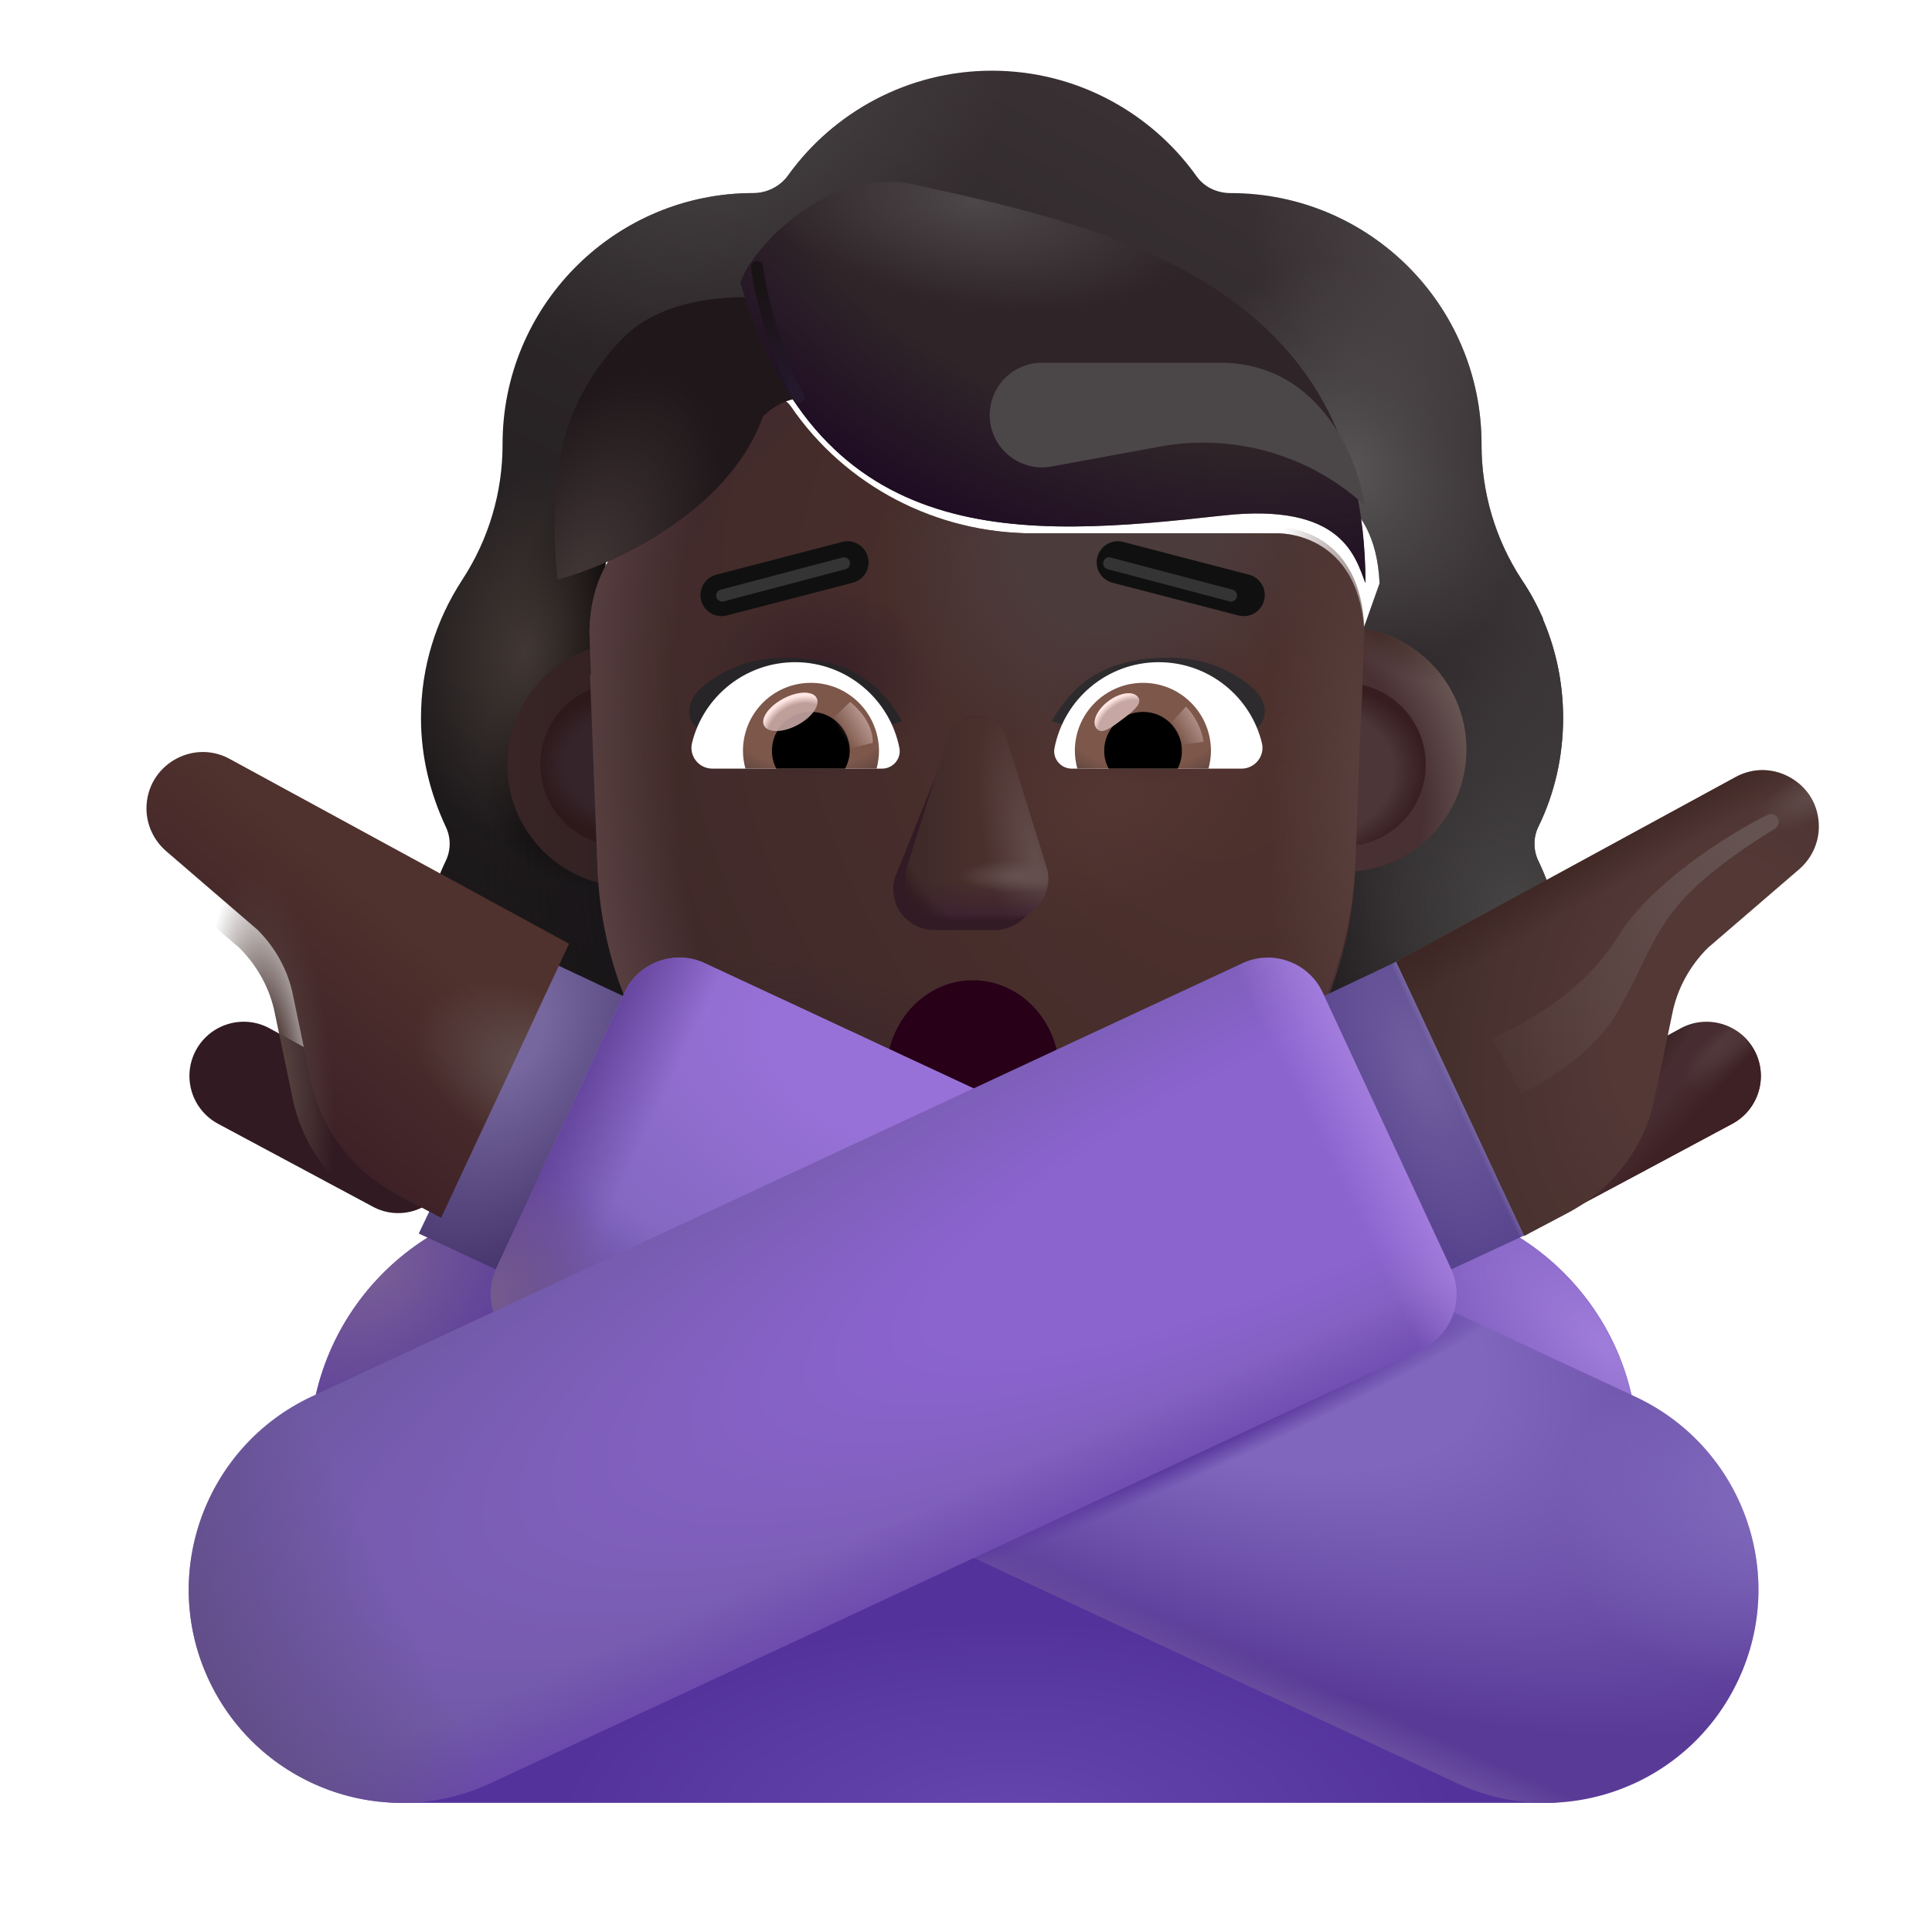 <svg width="32" height="32" viewBox="0 0 32 32" fill="none" xmlns="http://www.w3.org/2000/svg">
<g filter="url(#filter0_i_3987_24795)">
<path fill-rule="evenodd" clip-rule="evenodd" d="M25.232 14.439C25.5 13.891 25.64 13.279 25.64 12.642C25.64 12.053 25.519 11.501 25.302 10.997H25.308C25.207 10.769 25.093 10.554 24.954 10.351L24.952 10.347C24.518 9.684 24.289 8.907 24.289 8.116V8.104C24.289 5.809 22.428 3.948 20.133 3.948C19.904 3.948 19.687 3.846 19.559 3.655C18.807 2.609 17.571 1.921 16.181 1.921C14.792 1.921 13.555 2.609 12.803 3.655C12.676 3.833 12.459 3.948 12.229 3.948C12.194 3.948 12.158 3.948 12.122 3.949C9.877 4.006 8.074 5.845 8.074 8.104V8.116C8.074 8.907 7.844 9.684 7.411 10.347L7.408 10.352C6.976 11.014 6.723 11.79 6.723 12.642C6.723 13.292 6.876 13.891 7.131 14.439C7.22 14.618 7.22 14.834 7.131 15.013C6.876 15.548 6.723 16.147 6.723 16.785C6.723 19.028 8.533 20.838 10.776 20.838H21.586C23.83 20.838 25.64 19.028 25.64 16.785C25.64 16.147 25.487 15.548 25.232 15.013C25.143 14.834 25.143 14.618 25.232 14.439ZM9.789 11.073H9.773L11.283 14.04C11.438 17.57 12.816 14.04 16.181 14.04C19.546 14.04 21.014 17.969 21.169 14.439L22.6 10.412C22.532 8.844 21.396 8.734 21.169 8.734H17.113C15.511 8.734 14 7.95 13.096 6.626C12.941 6.408 12.618 6.446 12.514 6.69L12.411 6.935C12.127 7.641 11.584 8.181 10.913 8.49C10.893 8.496 10.871 8.506 10.848 8.515C10.825 8.525 10.803 8.535 10.783 8.541C10.486 8.695 9.789 9.158 9.763 10.353L9.776 10.739L9.789 11.073Z" fill="url(#paint0_linear_3987_24795)"/>
<path fill-rule="evenodd" clip-rule="evenodd" d="M25.232 14.439C25.5 13.891 25.64 13.279 25.64 12.642C25.64 12.053 25.519 11.501 25.302 10.997H25.308C25.207 10.769 25.093 10.554 24.954 10.351L24.952 10.347C24.518 9.684 24.289 8.907 24.289 8.116V8.104C24.289 5.809 22.428 3.948 20.133 3.948C19.904 3.948 19.687 3.846 19.559 3.655C18.807 2.609 17.571 1.921 16.181 1.921C14.792 1.921 13.555 2.609 12.803 3.655C12.676 3.833 12.459 3.948 12.229 3.948C12.194 3.948 12.158 3.948 12.122 3.949C9.877 4.006 8.074 5.845 8.074 8.104V8.116C8.074 8.907 7.844 9.684 7.411 10.347L7.408 10.352C6.976 11.014 6.723 11.79 6.723 12.642C6.723 13.292 6.876 13.891 7.131 14.439C7.22 14.618 7.22 14.834 7.131 15.013C6.876 15.548 6.723 16.147 6.723 16.785C6.723 19.028 8.533 20.838 10.776 20.838H21.586C23.83 20.838 25.64 19.028 25.64 16.785C25.64 16.147 25.487 15.548 25.232 15.013C25.143 14.834 25.143 14.618 25.232 14.439ZM9.789 11.073H9.773L11.283 14.04C11.438 17.57 12.816 14.04 16.181 14.04C19.546 14.04 21.014 17.969 21.169 14.439L22.6 10.412C22.532 8.844 21.396 8.734 21.169 8.734H17.113C15.511 8.734 14 7.95 13.096 6.626C12.941 6.408 12.618 6.446 12.514 6.69L12.411 6.935C12.127 7.641 11.584 8.181 10.913 8.49C10.893 8.496 10.871 8.506 10.848 8.515C10.825 8.525 10.803 8.535 10.783 8.541C10.486 8.695 9.789 9.158 9.763 10.353L9.776 10.739L9.789 11.073Z" fill="url(#paint1_radial_3987_24795)"/>
<path fill-rule="evenodd" clip-rule="evenodd" d="M25.232 14.439C25.5 13.891 25.64 13.279 25.64 12.642C25.64 12.053 25.519 11.501 25.302 10.997H25.308C25.207 10.769 25.093 10.554 24.954 10.351L24.952 10.347C24.518 9.684 24.289 8.907 24.289 8.116V8.104C24.289 5.809 22.428 3.948 20.133 3.948C19.904 3.948 19.687 3.846 19.559 3.655C18.807 2.609 17.571 1.921 16.181 1.921C14.792 1.921 13.555 2.609 12.803 3.655C12.676 3.833 12.459 3.948 12.229 3.948C12.194 3.948 12.158 3.948 12.122 3.949C9.877 4.006 8.074 5.845 8.074 8.104V8.116C8.074 8.907 7.844 9.684 7.411 10.347L7.408 10.352C6.976 11.014 6.723 11.79 6.723 12.642C6.723 13.292 6.876 13.891 7.131 14.439C7.22 14.618 7.22 14.834 7.131 15.013C6.876 15.548 6.723 16.147 6.723 16.785C6.723 19.028 8.533 20.838 10.776 20.838H21.586C23.83 20.838 25.64 19.028 25.64 16.785C25.64 16.147 25.487 15.548 25.232 15.013C25.143 14.834 25.143 14.618 25.232 14.439ZM9.789 11.073H9.773L11.283 14.04C11.438 17.57 12.816 14.04 16.181 14.04C19.546 14.04 21.014 17.969 21.169 14.439L22.6 10.412C22.532 8.844 21.396 8.734 21.169 8.734H17.113C15.511 8.734 14 7.95 13.096 6.626C12.941 6.408 12.618 6.446 12.514 6.69L12.411 6.935C12.127 7.641 11.584 8.181 10.913 8.49C10.893 8.496 10.871 8.506 10.848 8.515C10.825 8.525 10.803 8.535 10.783 8.541C10.486 8.695 9.789 9.158 9.763 10.353L9.776 10.739L9.789 11.073Z" fill="url(#paint2_radial_3987_24795)"/>
<path fill-rule="evenodd" clip-rule="evenodd" d="M25.232 14.439C25.5 13.891 25.64 13.279 25.64 12.642C25.64 12.053 25.519 11.501 25.302 10.997H25.308C25.207 10.769 25.093 10.554 24.954 10.351L24.952 10.347C24.518 9.684 24.289 8.907 24.289 8.116V8.104C24.289 5.809 22.428 3.948 20.133 3.948C19.904 3.948 19.687 3.846 19.559 3.655C18.807 2.609 17.571 1.921 16.181 1.921C14.792 1.921 13.555 2.609 12.803 3.655C12.676 3.833 12.459 3.948 12.229 3.948C12.194 3.948 12.158 3.948 12.122 3.949C9.877 4.006 8.074 5.845 8.074 8.104V8.116C8.074 8.907 7.844 9.684 7.411 10.347L7.408 10.352C6.976 11.014 6.723 11.79 6.723 12.642C6.723 13.292 6.876 13.891 7.131 14.439C7.22 14.618 7.22 14.834 7.131 15.013C6.876 15.548 6.723 16.147 6.723 16.785C6.723 19.028 8.533 20.838 10.776 20.838H21.586C23.83 20.838 25.64 19.028 25.64 16.785C25.64 16.147 25.487 15.548 25.232 15.013C25.143 14.834 25.143 14.618 25.232 14.439ZM9.789 11.073H9.773L11.283 14.04C11.438 17.57 12.816 14.04 16.181 14.04C19.546 14.04 21.014 17.969 21.169 14.439L22.6 10.412C22.532 8.844 21.396 8.734 21.169 8.734H17.113C15.511 8.734 14 7.95 13.096 6.626C12.941 6.408 12.618 6.446 12.514 6.69L12.411 6.935C12.127 7.641 11.584 8.181 10.913 8.49C10.893 8.496 10.871 8.506 10.848 8.515C10.825 8.525 10.803 8.535 10.783 8.541C10.486 8.695 9.789 9.158 9.763 10.353L9.776 10.739L9.789 11.073Z" fill="url(#paint3_radial_3987_24795)"/>
<path fill-rule="evenodd" clip-rule="evenodd" d="M25.232 14.439C25.5 13.891 25.64 13.279 25.64 12.642C25.64 12.053 25.519 11.501 25.302 10.997H25.308C25.207 10.769 25.093 10.554 24.954 10.351L24.952 10.347C24.518 9.684 24.289 8.907 24.289 8.116V8.104C24.289 5.809 22.428 3.948 20.133 3.948C19.904 3.948 19.687 3.846 19.559 3.655C18.807 2.609 17.571 1.921 16.181 1.921C14.792 1.921 13.555 2.609 12.803 3.655C12.676 3.833 12.459 3.948 12.229 3.948C12.194 3.948 12.158 3.948 12.122 3.949C9.877 4.006 8.074 5.845 8.074 8.104V8.116C8.074 8.907 7.844 9.684 7.411 10.347L7.408 10.352C6.976 11.014 6.723 11.79 6.723 12.642C6.723 13.292 6.876 13.891 7.131 14.439C7.22 14.618 7.22 14.834 7.131 15.013C6.876 15.548 6.723 16.147 6.723 16.785C6.723 19.028 8.533 20.838 10.776 20.838H21.586C23.83 20.838 25.64 19.028 25.64 16.785C25.64 16.147 25.487 15.548 25.232 15.013C25.143 14.834 25.143 14.618 25.232 14.439ZM9.789 11.073H9.773L11.283 14.04C11.438 17.57 12.816 14.04 16.181 14.04C19.546 14.04 21.014 17.969 21.169 14.439L22.6 10.412C22.532 8.844 21.396 8.734 21.169 8.734H17.113C15.511 8.734 14 7.95 13.096 6.626C12.941 6.408 12.618 6.446 12.514 6.69L12.411 6.935C12.127 7.641 11.584 8.181 10.913 8.49C10.893 8.496 10.871 8.506 10.848 8.515C10.825 8.525 10.803 8.535 10.783 8.541C10.486 8.695 9.789 9.158 9.763 10.353L9.776 10.739L9.789 11.073Z" fill="url(#paint4_radial_3987_24795)"/>
<path fill-rule="evenodd" clip-rule="evenodd" d="M25.232 14.439C25.5 13.891 25.64 13.279 25.64 12.642C25.64 12.053 25.519 11.501 25.302 10.997H25.308C25.207 10.769 25.093 10.554 24.954 10.351L24.952 10.347C24.518 9.684 24.289 8.907 24.289 8.116V8.104C24.289 5.809 22.428 3.948 20.133 3.948C19.904 3.948 19.687 3.846 19.559 3.655C18.807 2.609 17.571 1.921 16.181 1.921C14.792 1.921 13.555 2.609 12.803 3.655C12.676 3.833 12.459 3.948 12.229 3.948C12.194 3.948 12.158 3.948 12.122 3.949C9.877 4.006 8.074 5.845 8.074 8.104V8.116C8.074 8.907 7.844 9.684 7.411 10.347L7.408 10.352C6.976 11.014 6.723 11.79 6.723 12.642C6.723 13.292 6.876 13.891 7.131 14.439C7.22 14.618 7.22 14.834 7.131 15.013C6.876 15.548 6.723 16.147 6.723 16.785C6.723 19.028 8.533 20.838 10.776 20.838H21.586C23.83 20.838 25.64 19.028 25.64 16.785C25.64 16.147 25.487 15.548 25.232 15.013C25.143 14.834 25.143 14.618 25.232 14.439ZM9.789 11.073H9.773L11.283 14.04C11.438 17.57 12.816 14.04 16.181 14.04C19.546 14.04 21.014 17.969 21.169 14.439L22.6 10.412C22.532 8.844 21.396 8.734 21.169 8.734H17.113C15.511 8.734 14 7.95 13.096 6.626C12.941 6.408 12.618 6.446 12.514 6.69L12.411 6.935C12.127 7.641 11.584 8.181 10.913 8.49C10.893 8.496 10.871 8.506 10.848 8.515C10.825 8.525 10.803 8.535 10.783 8.541C10.486 8.695 9.789 9.158 9.763 10.353L9.776 10.739L9.789 11.073Z" fill="url(#paint5_radial_3987_24795)"/>
<path fill-rule="evenodd" clip-rule="evenodd" d="M25.232 14.439C25.5 13.891 25.64 13.279 25.64 12.642C25.64 12.053 25.519 11.501 25.302 10.997H25.308C25.207 10.769 25.093 10.554 24.954 10.351L24.952 10.347C24.518 9.684 24.289 8.907 24.289 8.116V8.104C24.289 5.809 22.428 3.948 20.133 3.948C19.904 3.948 19.687 3.846 19.559 3.655C18.807 2.609 17.571 1.921 16.181 1.921C14.792 1.921 13.555 2.609 12.803 3.655C12.676 3.833 12.459 3.948 12.229 3.948C12.194 3.948 12.158 3.948 12.122 3.949C9.877 4.006 8.074 5.845 8.074 8.104V8.116C8.074 8.907 7.844 9.684 7.411 10.347L7.408 10.352C6.976 11.014 6.723 11.79 6.723 12.642C6.723 13.292 6.876 13.891 7.131 14.439C7.22 14.618 7.22 14.834 7.131 15.013C6.876 15.548 6.723 16.147 6.723 16.785C6.723 19.028 8.533 20.838 10.776 20.838H21.586C23.83 20.838 25.64 19.028 25.64 16.785C25.64 16.147 25.487 15.548 25.232 15.013C25.143 14.834 25.143 14.618 25.232 14.439ZM9.789 11.073H9.773L11.283 14.04C11.438 17.57 12.816 14.04 16.181 14.04C19.546 14.04 21.014 17.969 21.169 14.439L22.6 10.412C22.532 8.844 21.396 8.734 21.169 8.734H17.113C15.511 8.734 14 7.95 13.096 6.626C12.941 6.408 12.618 6.446 12.514 6.69L12.411 6.935C12.127 7.641 11.584 8.181 10.913 8.49C10.893 8.496 10.871 8.506 10.848 8.515C10.825 8.525 10.803 8.535 10.783 8.541C10.486 8.695 9.789 9.158 9.763 10.353L9.776 10.739L9.789 11.073Z" fill="url(#paint6_radial_3987_24795)"/>
<path fill-rule="evenodd" clip-rule="evenodd" d="M25.232 14.439C25.5 13.891 25.64 13.279 25.64 12.642C25.64 12.053 25.519 11.501 25.302 10.997H25.308C25.207 10.769 25.093 10.554 24.954 10.351L24.952 10.347C24.518 9.684 24.289 8.907 24.289 8.116V8.104C24.289 5.809 22.428 3.948 20.133 3.948C19.904 3.948 19.687 3.846 19.559 3.655C18.807 2.609 17.571 1.921 16.181 1.921C14.792 1.921 13.555 2.609 12.803 3.655C12.676 3.833 12.459 3.948 12.229 3.948C12.194 3.948 12.158 3.948 12.122 3.949C9.877 4.006 8.074 5.845 8.074 8.104V8.116C8.074 8.907 7.844 9.684 7.411 10.347L7.408 10.352C6.976 11.014 6.723 11.79 6.723 12.642C6.723 13.292 6.876 13.891 7.131 14.439C7.22 14.618 7.22 14.834 7.131 15.013C6.876 15.548 6.723 16.147 6.723 16.785C6.723 19.028 8.533 20.838 10.776 20.838H21.586C23.83 20.838 25.64 19.028 25.64 16.785C25.64 16.147 25.487 15.548 25.232 15.013C25.143 14.834 25.143 14.618 25.232 14.439ZM9.789 11.073H9.773L11.283 14.04C11.438 17.57 12.816 14.04 16.181 14.04C19.546 14.04 21.014 17.969 21.169 14.439L22.6 10.412C22.532 8.844 21.396 8.734 21.169 8.734H17.113C15.511 8.734 14 7.95 13.096 6.626C12.941 6.408 12.618 6.446 12.514 6.69L12.411 6.935C12.127 7.641 11.584 8.181 10.913 8.49C10.893 8.496 10.871 8.506 10.848 8.515C10.825 8.525 10.803 8.535 10.783 8.541C10.486 8.695 9.789 9.158 9.763 10.353L9.776 10.739L9.789 11.073Z" fill="url(#paint7_radial_3987_24795)"/>
<path fill-rule="evenodd" clip-rule="evenodd" d="M25.232 14.439C25.5 13.891 25.64 13.279 25.64 12.642C25.64 12.053 25.519 11.501 25.302 10.997H25.308C25.207 10.769 25.093 10.554 24.954 10.351L24.952 10.347C24.518 9.684 24.289 8.907 24.289 8.116V8.104C24.289 5.809 22.428 3.948 20.133 3.948C19.904 3.948 19.687 3.846 19.559 3.655C18.807 2.609 17.571 1.921 16.181 1.921C14.792 1.921 13.555 2.609 12.803 3.655C12.676 3.833 12.459 3.948 12.229 3.948C12.194 3.948 12.158 3.948 12.122 3.949C9.877 4.006 8.074 5.845 8.074 8.104V8.116C8.074 8.907 7.844 9.684 7.411 10.347L7.408 10.352C6.976 11.014 6.723 11.79 6.723 12.642C6.723 13.292 6.876 13.891 7.131 14.439C7.22 14.618 7.22 14.834 7.131 15.013C6.876 15.548 6.723 16.147 6.723 16.785C6.723 19.028 8.533 20.838 10.776 20.838H21.586C23.83 20.838 25.64 19.028 25.64 16.785C25.64 16.147 25.487 15.548 25.232 15.013C25.143 14.834 25.143 14.618 25.232 14.439ZM9.789 11.073H9.773L11.283 14.04C11.438 17.57 12.816 14.04 16.181 14.04C19.546 14.04 21.014 17.969 21.169 14.439L22.6 10.412C22.532 8.844 21.396 8.734 21.169 8.734H17.113C15.511 8.734 14 7.95 13.096 6.626C12.941 6.408 12.618 6.446 12.514 6.69L12.411 6.935C12.127 7.641 11.584 8.181 10.913 8.49C10.893 8.496 10.871 8.506 10.848 8.515C10.825 8.525 10.803 8.535 10.783 8.541C10.486 8.695 9.789 9.158 9.763 10.353L9.776 10.739L9.789 11.073Z" fill="url(#paint8_radial_3987_24795)"/>
<path fill-rule="evenodd" clip-rule="evenodd" d="M25.232 14.439C25.5 13.891 25.64 13.279 25.64 12.642C25.64 12.053 25.519 11.501 25.302 10.997H25.308C25.207 10.769 25.093 10.554 24.954 10.351L24.952 10.347C24.518 9.684 24.289 8.907 24.289 8.116V8.104C24.289 5.809 22.428 3.948 20.133 3.948C19.904 3.948 19.687 3.846 19.559 3.655C18.807 2.609 17.571 1.921 16.181 1.921C14.792 1.921 13.555 2.609 12.803 3.655C12.676 3.833 12.459 3.948 12.229 3.948C12.194 3.948 12.158 3.948 12.122 3.949C9.877 4.006 8.074 5.845 8.074 8.104V8.116C8.074 8.907 7.844 9.684 7.411 10.347L7.408 10.352C6.976 11.014 6.723 11.79 6.723 12.642C6.723 13.292 6.876 13.891 7.131 14.439C7.22 14.618 7.22 14.834 7.131 15.013C6.876 15.548 6.723 16.147 6.723 16.785C6.723 19.028 8.533 20.838 10.776 20.838H21.586C23.83 20.838 25.64 19.028 25.64 16.785C25.64 16.147 25.487 15.548 25.232 15.013C25.143 14.834 25.143 14.618 25.232 14.439ZM9.789 11.073H9.773L11.283 14.04C11.438 17.57 12.816 14.04 16.181 14.04C19.546 14.04 21.014 17.969 21.169 14.439L22.6 10.412C22.532 8.844 21.396 8.734 21.169 8.734H17.113C15.511 8.734 14 7.95 13.096 6.626C12.941 6.408 12.618 6.446 12.514 6.69L12.411 6.935C12.127 7.641 11.584 8.181 10.913 8.49C10.893 8.496 10.871 8.506 10.848 8.515C10.825 8.525 10.803 8.535 10.783 8.541C10.486 8.695 9.789 9.158 9.763 10.353L9.776 10.739L9.789 11.073Z" fill="url(#paint9_radial_3987_24795)"/>
<path fill-rule="evenodd" clip-rule="evenodd" d="M25.232 14.439C25.5 13.891 25.64 13.279 25.64 12.642C25.64 12.053 25.519 11.501 25.302 10.997H25.308C25.207 10.769 25.093 10.554 24.954 10.351L24.952 10.347C24.518 9.684 24.289 8.907 24.289 8.116V8.104C24.289 5.809 22.428 3.948 20.133 3.948C19.904 3.948 19.687 3.846 19.559 3.655C18.807 2.609 17.571 1.921 16.181 1.921C14.792 1.921 13.555 2.609 12.803 3.655C12.676 3.833 12.459 3.948 12.229 3.948C12.194 3.948 12.158 3.948 12.122 3.949C9.877 4.006 8.074 5.845 8.074 8.104V8.116C8.074 8.907 7.844 9.684 7.411 10.347L7.408 10.352C6.976 11.014 6.723 11.79 6.723 12.642C6.723 13.292 6.876 13.891 7.131 14.439C7.22 14.618 7.22 14.834 7.131 15.013C6.876 15.548 6.723 16.147 6.723 16.785C6.723 19.028 8.533 20.838 10.776 20.838H21.586C23.83 20.838 25.64 19.028 25.64 16.785C25.64 16.147 25.487 15.548 25.232 15.013C25.143 14.834 25.143 14.618 25.232 14.439ZM9.789 11.073H9.773L11.283 14.04C11.438 17.57 12.816 14.04 16.181 14.04C19.546 14.04 21.014 17.969 21.169 14.439L22.6 10.412C22.532 8.844 21.396 8.734 21.169 8.734H17.113C15.511 8.734 14 7.95 13.096 6.626C12.941 6.408 12.618 6.446 12.514 6.69L12.411 6.935C12.127 7.641 11.584 8.181 10.913 8.49C10.893 8.496 10.871 8.506 10.848 8.515C10.825 8.525 10.803 8.535 10.783 8.541C10.486 8.695 9.789 9.158 9.763 10.353L9.776 10.739L9.789 11.073Z" fill="url(#paint10_radial_3987_24795)"/>
</g>
<g filter="url(#filter1_i_3987_24795)">
<path d="M10.279 14.69C11.399 14.69 12.306 13.783 12.306 12.663C12.306 11.544 11.399 10.636 10.279 10.636C9.16 10.636 8.252 11.544 8.252 12.663C8.252 13.783 9.16 14.69 10.279 14.69Z" fill="url(#paint11_linear_3987_24795)"/>
</g>
<g filter="url(#filter2_i_3987_24795)">
<path d="M22.262 14.69C23.381 14.69 24.289 13.783 24.289 12.663C24.289 11.544 23.381 10.636 22.262 10.636C21.143 10.636 20.235 11.544 20.235 12.663C20.235 13.783 21.143 14.69 22.262 14.69Z" fill="url(#paint12_radial_3987_24795)"/>
<path d="M22.262 14.69C23.381 14.69 24.289 13.783 24.289 12.663C24.289 11.544 23.381 10.636 22.262 10.636C21.143 10.636 20.235 11.544 20.235 12.663C20.235 13.783 21.143 14.69 22.262 14.69Z" fill="url(#paint13_radial_3987_24795)"/>
</g>
<g filter="url(#filter3_f_3987_24795)">
<path d="M22.262 14.016C23.009 14.016 23.615 13.411 23.615 12.663C23.615 11.916 23.009 11.31 22.262 11.31C21.515 11.31 20.909 11.916 20.909 12.663C20.909 13.411 21.515 14.016 22.262 14.016Z" fill="#4C3637"/>
<path d="M22.262 14.016C23.009 14.016 23.615 13.411 23.615 12.663C23.615 11.916 23.009 11.31 22.262 11.31C21.515 11.31 20.909 11.916 20.909 12.663C20.909 13.411 21.515 14.016 22.262 14.016Z" fill="url(#paint14_radial_3987_24795)"/>
</g>
<g filter="url(#filter4_f_3987_24795)">
<path d="M10.303 14.016C11.051 14.016 11.656 13.411 11.656 12.663C11.656 11.916 11.051 11.31 10.303 11.31C9.556 11.31 8.95 11.916 8.95 12.663C8.95 13.411 9.556 14.016 10.303 14.016Z" fill="#35252B"/>
<path d="M10.303 14.016C11.051 14.016 11.656 13.411 11.656 12.663C11.656 11.916 11.051 11.31 10.303 11.31C9.556 11.31 8.95 11.916 8.95 12.663C8.95 13.411 9.556 14.016 10.303 14.016Z" fill="url(#paint15_radial_3987_24795)"/>
</g>
<g filter="url(#filter5_i_3987_24795)">
<path d="M9.773 11.073H9.789L9.776 10.739L9.763 10.353C9.789 9.158 10.486 8.695 10.783 8.541C10.803 8.535 10.825 8.525 10.848 8.515C10.871 8.506 10.893 8.496 10.913 8.49C11.584 8.181 12.127 7.641 12.411 6.935L12.514 6.69C12.618 6.446 12.941 6.408 13.096 6.626C14 7.95 15.511 8.734 17.113 8.734H21.169C21.396 8.734 22.532 8.844 22.6 10.412L22.45 14.283C22.295 17.813 19.538 20.183 16.173 20.183C12.808 20.183 10.051 17.813 9.896 14.283L9.773 11.073Z" fill="url(#paint16_radial_3987_24795)"/>
<path d="M9.773 11.073H9.789L9.776 10.739L9.763 10.353C9.789 9.158 10.486 8.695 10.783 8.541C10.803 8.535 10.825 8.525 10.848 8.515C10.871 8.506 10.893 8.496 10.913 8.49C11.584 8.181 12.127 7.641 12.411 6.935L12.514 6.69C12.618 6.446 12.941 6.408 13.096 6.626C14 7.95 15.511 8.734 17.113 8.734H21.169C21.396 8.734 22.532 8.844 22.6 10.412L22.45 14.283C22.295 17.813 19.538 20.183 16.173 20.183C12.808 20.183 10.051 17.813 9.896 14.283L9.773 11.073Z" fill="url(#paint17_radial_3987_24795)"/>
<path d="M9.773 11.073H9.789L9.776 10.739L9.763 10.353C9.789 9.158 10.486 8.695 10.783 8.541C10.803 8.535 10.825 8.525 10.848 8.515C10.871 8.506 10.893 8.496 10.913 8.49C11.584 8.181 12.127 7.641 12.411 6.935L12.514 6.69C12.618 6.446 12.941 6.408 13.096 6.626C14 7.95 15.511 8.734 17.113 8.734H21.169C21.396 8.734 22.532 8.844 22.6 10.412L22.45 14.283C22.295 17.813 19.538 20.183 16.173 20.183C12.808 20.183 10.051 17.813 9.896 14.283L9.773 11.073Z" fill="url(#paint18_radial_3987_24795)"/>
<path d="M9.773 11.073H9.789L9.776 10.739L9.763 10.353C9.789 9.158 10.486 8.695 10.783 8.541C10.803 8.535 10.825 8.525 10.848 8.515C10.871 8.506 10.893 8.496 10.913 8.49C11.584 8.181 12.127 7.641 12.411 6.935L12.514 6.69C12.618 6.446 12.941 6.408 13.096 6.626C14 7.95 15.511 8.734 17.113 8.734H21.169C21.396 8.734 22.532 8.844 22.6 10.412L22.45 14.283C22.295 17.813 19.538 20.183 16.173 20.183C12.808 20.183 10.051 17.813 9.896 14.283L9.773 11.073Z" fill="url(#paint19_radial_3987_24795)"/>
<path d="M9.773 11.073H9.789L9.776 10.739L9.763 10.353C9.789 9.158 10.486 8.695 10.783 8.541C10.803 8.535 10.825 8.525 10.848 8.515C10.871 8.506 10.893 8.496 10.913 8.49C11.584 8.181 12.127 7.641 12.411 6.935L12.514 6.69C12.618 6.446 12.941 6.408 13.096 6.626C14 7.95 15.511 8.734 17.113 8.734H21.169C21.396 8.734 22.532 8.844 22.6 10.412L22.45 14.283C22.295 17.813 19.538 20.183 16.173 20.183C12.808 20.183 10.051 17.813 9.896 14.283L9.773 11.073Z" fill="url(#paint20_radial_3987_24795)"/>
<path d="M9.773 11.073H9.789L9.776 10.739L9.763 10.353C9.789 9.158 10.486 8.695 10.783 8.541C10.803 8.535 10.825 8.525 10.848 8.515C10.871 8.506 10.893 8.496 10.913 8.49C11.584 8.181 12.127 7.641 12.411 6.935L12.514 6.69C12.618 6.446 12.941 6.408 13.096 6.626C14 7.95 15.511 8.734 17.113 8.734H21.169C21.396 8.734 22.532 8.844 22.6 10.412L22.45 14.283C22.295 17.813 19.538 20.183 16.173 20.183C12.808 20.183 10.051 17.813 9.896 14.283L9.773 11.073Z" fill="url(#paint21_radial_3987_24795)"/>
<path d="M9.773 11.073H9.789L9.776 10.739L9.763 10.353C9.789 9.158 10.486 8.695 10.783 8.541C10.803 8.535 10.825 8.525 10.848 8.515C10.871 8.506 10.893 8.496 10.913 8.49C11.584 8.181 12.127 7.641 12.411 6.935L12.514 6.69C12.618 6.446 12.941 6.408 13.096 6.626C14 7.95 15.511 8.734 17.113 8.734H21.169C21.396 8.734 22.532 8.844 22.6 10.412L22.45 14.283C22.295 17.813 19.538 20.183 16.173 20.183C12.808 20.183 10.051 17.813 9.896 14.283L9.773 11.073Z" fill="url(#paint22_radial_3987_24795)"/>
<path d="M9.773 11.073H9.789L9.776 10.739L9.763 10.353C9.789 9.158 10.486 8.695 10.783 8.541C10.803 8.535 10.825 8.525 10.848 8.515C10.871 8.506 10.893 8.496 10.913 8.49C11.584 8.181 12.127 7.641 12.411 6.935L12.514 6.69C12.618 6.446 12.941 6.408 13.096 6.626C14 7.95 15.511 8.734 17.113 8.734H21.169C21.396 8.734 22.532 8.844 22.6 10.412L22.45 14.283C22.295 17.813 19.538 20.183 16.173 20.183C12.808 20.183 10.051 17.813 9.896 14.283L9.773 11.073Z" fill="url(#paint23_radial_3987_24795)"/>
<path d="M9.773 11.073H9.789L9.776 10.739L9.763 10.353C9.789 9.158 10.486 8.695 10.783 8.541C10.803 8.535 10.825 8.525 10.848 8.515C10.871 8.506 10.893 8.496 10.913 8.49C11.584 8.181 12.127 7.641 12.411 6.935L12.514 6.69C12.618 6.446 12.941 6.408 13.096 6.626C14 7.95 15.511 8.734 17.113 8.734H21.169C21.396 8.734 22.532 8.844 22.6 10.412L22.45 14.283C22.295 17.813 19.538 20.183 16.173 20.183C12.808 20.183 10.051 17.813 9.896 14.283L9.773 11.073Z" fill="url(#paint24_radial_3987_24795)"/>
</g>
<path d="M9.773 11.073H9.789L9.776 10.739L9.763 10.353C9.789 9.158 10.486 8.695 10.783 8.541C10.803 8.535 10.825 8.525 10.848 8.515C10.871 8.506 10.893 8.496 10.913 8.49C11.584 8.181 12.127 7.641 12.411 6.935L12.514 6.69C12.618 6.446 12.941 6.408 13.096 6.626C14 7.95 15.511 8.734 17.113 8.734H21.169C21.396 8.734 22.532 8.844 22.6 10.412L22.45 14.283C22.295 17.813 19.538 20.183 16.173 20.183C12.808 20.183 10.051 17.813 9.896 14.283L9.773 11.073Z" fill="url(#paint25_radial_3987_24795)"/>
<g filter="url(#filter6_f_3987_24795)">
<path d="M15.687 12.383L14.826 14.524C14.689 14.965 15.017 15.405 15.482 15.405H16.472C16.937 15.405 17.265 14.958 17.128 14.524L16.459 12.383C16.315 11.909 15.837 11.909 15.687 12.383Z" fill="#331B25"/>
</g>
<g filter="url(#filter7_f_3987_24795)">
<path d="M15.7 12.208L15.03 14.35C14.894 14.79 15.222 15.231 15.686 15.231H16.677C17.141 15.231 17.469 14.784 17.332 14.35L16.663 12.208C16.52 11.734 15.85 11.734 15.7 12.208Z" fill="#4A302D"/>
<path d="M15.7 12.208L15.03 14.35C14.894 14.79 15.222 15.231 15.686 15.231H16.677C17.141 15.231 17.469 14.784 17.332 14.35L16.663 12.208C16.52 11.734 15.85 11.734 15.7 12.208Z" fill="url(#paint26_radial_3987_24795)"/>
<path d="M15.7 12.208L15.03 14.35C14.894 14.79 15.222 15.231 15.686 15.231H16.677C17.141 15.231 17.469 14.784 17.332 14.35L16.663 12.208C16.52 11.734 15.85 11.734 15.7 12.208Z" fill="url(#paint27_linear_3987_24795)"/>
<path d="M15.7 12.208L15.03 14.35C14.894 14.79 15.222 15.231 15.686 15.231H16.677C17.141 15.231 17.469 14.784 17.332 14.35L16.663 12.208C16.52 11.734 15.85 11.734 15.7 12.208Z" fill="url(#paint28_linear_3987_24795)"/>
<path d="M15.7 12.208L15.03 14.35C14.894 14.79 15.222 15.231 15.686 15.231H16.677C17.141 15.231 17.469 14.784 17.332 14.35L16.663 12.208C16.52 11.734 15.85 11.734 15.7 12.208Z" fill="url(#paint29_radial_3987_24795)"/>
</g>
<path d="M15.7 12.208L15.03 14.35C14.894 14.79 15.222 15.231 15.686 15.231H16.677C17.141 15.231 17.469 14.784 17.332 14.35L16.663 12.208C16.52 11.734 15.85 11.734 15.7 12.208Z" fill="url(#paint30_linear_3987_24795)"/>
<path d="M15.7 12.208L15.03 14.35C14.894 14.79 15.222 15.231 15.686 15.231H16.677C17.141 15.231 17.469 14.784 17.332 14.35L16.663 12.208C16.52 11.734 15.85 11.734 15.7 12.208Z" fill="url(#paint31_radial_3987_24795)"/>
<g filter="url(#filter8_i_3987_24795)">
<path d="M17.62 11.947C17.954 11.359 18.462 10.894 19.556 10.894C20.035 10.894 20.497 11.027 20.908 11.359C21.246 11.632 21.201 11.982 20.939 12.113L20.238 12.513C19.417 12.248 18.509 12.212 17.62 11.947Z" fill="#2D2B2E"/>
</g>
<g filter="url(#filter9_i_3987_24795)">
<path d="M14.743 11.947C14.409 11.359 13.9 10.894 12.806 10.894C12.328 10.894 11.866 11.027 11.455 11.359C11.117 11.632 11.162 11.982 11.424 12.113L12.124 12.513C12.945 12.248 13.854 12.212 14.743 11.947Z" fill="#272528"/>
</g>
<path d="M19.193 10.968C20.016 10.968 20.711 11.535 20.9 12.302C20.956 12.521 20.787 12.731 20.562 12.731H17.752C17.573 12.731 17.43 12.567 17.466 12.389C17.624 11.581 18.335 10.968 19.193 10.968Z" fill="white"/>
<path d="M18.933 11.31C19.556 11.31 20.057 11.816 20.057 12.435C20.057 12.537 20.041 12.639 20.016 12.731H17.844C17.819 12.634 17.803 12.537 17.803 12.435C17.803 11.816 18.309 11.31 18.933 11.31Z" fill="url(#paint32_radial_3987_24795)"/>
<path d="M18.289 12.435C18.289 12.077 18.575 11.791 18.932 11.791C19.29 11.791 19.576 12.077 19.576 12.435C19.576 12.542 19.551 12.644 19.505 12.731H18.365C18.314 12.644 18.289 12.542 18.289 12.435Z" fill="black"/>
<g filter="url(#filter10_f_3987_24795)">
<path d="M18.85 11.548C18.93 11.655 18.762 11.786 18.572 11.928C18.382 12.07 18.241 12.171 18.16 12.063C18.08 11.956 18.17 11.754 18.36 11.612C18.55 11.47 18.77 11.441 18.85 11.548Z" fill="#C7A7A3"/>
<path d="M18.85 11.548C18.93 11.655 18.762 11.786 18.572 11.928C18.382 12.07 18.241 12.171 18.16 12.063C18.08 11.956 18.17 11.754 18.36 11.612C18.55 11.47 18.77 11.441 18.85 11.548Z" fill="url(#paint33_radial_3987_24795)"/>
</g>
<g filter="url(#filter11_f_3987_24795)">
<path d="M19.934 12.287C19.892 11.996 19.722 11.777 19.642 11.704L19.315 12.063L19.463 12.35L19.934 12.287Z" fill="url(#paint34_linear_3987_24795)"/>
</g>
<path d="M13.17 10.968C12.347 10.968 11.652 11.535 11.463 12.302C11.407 12.521 11.575 12.731 11.8 12.731H14.611C14.789 12.731 14.932 12.567 14.897 12.389C14.738 11.581 14.023 10.968 13.17 10.968Z" fill="white"/>
<path d="M13.43 11.31C12.807 11.31 12.306 11.816 12.306 12.435C12.306 12.537 12.321 12.639 12.347 12.731H14.519C14.544 12.634 14.559 12.537 14.559 12.435C14.554 11.816 14.054 11.31 13.43 11.31Z" fill="url(#paint35_radial_3987_24795)"/>
<path d="M14.074 12.435C14.074 12.077 13.788 11.791 13.43 11.791C13.072 11.791 12.786 12.077 12.786 12.435C12.786 12.542 12.812 12.644 12.858 12.731H13.997C14.043 12.644 14.074 12.542 14.074 12.435Z" fill="black"/>
<g filter="url(#filter12_f_3987_24795)">
<path d="M14.457 12.303C14.457 11.939 14.162 11.697 14.082 11.624L13.719 11.975L13.942 12.43L14.457 12.303Z" fill="url(#paint36_linear_3987_24795)"/>
</g>
<g filter="url(#filter13_f_3987_24795)">
<ellipse cx="13.091" cy="11.791" rx="0.491" ry="0.248" transform="rotate(-27.914 13.091 11.791)" fill="#C7A7A3" fill-opacity="0.9"/>
<ellipse cx="13.091" cy="11.791" rx="0.491" ry="0.248" transform="rotate(-27.914 13.091 11.791)" fill="url(#paint37_radial_3987_24795)"/>
</g>
<g filter="url(#filter14_if_3987_24795)">
<path d="M9.796 5.12C10.509 4.366 11.857 4.364 12.48 4.477L12.979 6.103C12.66 6.053 12.376 6.166 12.137 6.398C11.573 7.986 9.632 8.861 8.732 9.101C8.545 7.222 8.869 6.103 9.796 5.12Z" fill="#20171A"/>
<path d="M9.796 5.12C10.509 4.366 11.857 4.364 12.48 4.477L12.979 6.103C12.66 6.053 12.376 6.166 12.137 6.398C11.573 7.986 9.632 8.861 8.732 9.101C8.545 7.222 8.869 6.103 9.796 5.12Z" fill="url(#paint38_radial_3987_24795)"/>
</g>
<g filter="url(#filter15_if_3987_24795)">
<path d="M15.421 2.85C13.995 2.535 12.713 3.958 12.566 4.486C13.89 8.952 17.243 8.707 20.552 8.339C22.533 8.119 22.747 9.022 22.916 9.458C22.916 4.505 18.704 3.575 15.457 2.858L15.421 2.85Z" fill="#2F2428"/>
<path d="M15.421 2.85C13.995 2.535 12.713 3.958 12.566 4.486C13.89 8.952 17.243 8.707 20.552 8.339C22.533 8.119 22.747 9.022 22.916 9.458C22.916 4.505 18.704 3.575 15.457 2.858L15.421 2.85Z" fill="url(#paint39_radial_3987_24795)"/>
<path d="M15.421 2.85C13.995 2.535 12.713 3.958 12.566 4.486C13.89 8.952 17.243 8.707 20.552 8.339C22.533 8.119 22.747 9.022 22.916 9.458C22.916 4.505 18.704 3.575 15.457 2.858L15.421 2.85Z" fill="url(#paint40_radial_3987_24795)"/>
</g>
<g filter="url(#filter16_f_3987_24795)">
<path d="M12.539 4.423C12.569 4.729 12.835 5.88 13.226 6.577" stroke="url(#paint41_linear_3987_24795)" stroke-width="0.2" stroke-linecap="round"/>
</g>
<g filter="url(#filter17_f_3987_24795)">
<path d="M19.212 7.397L17.417 7.727C16.884 7.825 16.393 7.416 16.393 6.875C16.393 6.396 16.781 6.008 17.259 6.008H20.208C21.952 6.008 22.529 7.765 22.6 8.366C21.684 7.531 20.431 7.173 19.212 7.397Z" fill="#4B4648"/>
</g>
<g filter="url(#filter18_i_3987_24795)">
<path d="M11.514 10.045C11.465 9.858 11.577 9.667 11.763 9.619L13.85 9.076C14.036 9.028 14.226 9.139 14.275 9.326C14.324 9.512 14.212 9.703 14.025 9.752L11.939 10.294C11.753 10.342 11.562 10.231 11.514 10.045Z" fill="#101010"/>
</g>
<g filter="url(#filter19_i_3987_24795)">
<path d="M20.837 10.045C20.886 9.858 20.774 9.667 20.588 9.619L18.501 9.076C18.315 9.028 18.125 9.139 18.076 9.326C18.027 9.512 18.139 9.703 18.326 9.752L20.412 10.294C20.598 10.342 20.789 10.231 20.837 10.045Z" fill="#101010"/>
</g>
<g filter="url(#filter20_f_3987_24795)">
<path d="M11.962 9.864L13.979 9.331" stroke="#343434" stroke-width="0.2" stroke-linecap="round"/>
</g>
<g filter="url(#filter21_f_3987_24795)">
<path d="M20.389 9.864L18.372 9.331" stroke="#343434" stroke-width="0.2" stroke-linecap="round"/>
</g>
<path d="M16.115 19.311C16.906 19.311 17.548 18.623 17.548 17.774C17.548 16.924 16.906 16.236 16.115 16.236C15.323 16.236 14.682 16.924 14.682 17.774C14.682 18.623 15.323 19.311 16.115 19.311Z" fill="#280018"/>
<path d="M25.626 29.861H6.626C5.796 29.861 5.126 29.191 5.126 28.361V24.031C5.126 21.731 6.996 19.861 9.296 19.861H22.956C25.256 19.861 27.126 21.731 27.126 24.031V28.361C27.126 29.191 26.456 29.861 25.626 29.861Z" fill="url(#paint42_radial_3987_24795)"/>
<path d="M25.626 29.861H6.626C5.796 29.861 5.126 29.191 5.126 28.361V24.031C5.126 21.731 6.996 19.861 9.296 19.861H22.956C25.256 19.861 27.126 21.731 27.126 24.031V28.361C27.126 29.191 26.456 29.861 25.626 29.861Z" fill="url(#paint43_radial_3987_24795)"/>
<path d="M25.626 29.861H6.626C5.796 29.861 5.126 29.191 5.126 28.361V24.031C5.126 21.731 6.996 19.861 9.296 19.861H22.956C25.256 19.861 27.126 21.731 27.126 24.031V28.361C27.126 29.191 26.456 29.861 25.626 29.861Z" fill="url(#paint44_radial_3987_24795)"/>
<path d="M6.936 20.431L9.216 21.491L11.326 16.971L9.096 15.921L6.936 20.431Z" fill="url(#paint45_radial_3987_24795)"/>
<path d="M11.686 15.959L27.093 23.137C28.854 23.963 29.619 26.06 28.793 27.824C27.968 29.589 25.875 30.355 24.114 29.528L8.707 22.34C8.204 22.109 7.982 21.504 8.224 21L10.347 16.433C10.579 15.939 11.182 15.717 11.686 15.959Z" fill="url(#paint46_radial_3987_24795)"/>
<path d="M11.686 15.959L27.093 23.137C28.854 23.963 29.619 26.06 28.793 27.824C27.968 29.589 25.875 30.355 24.114 29.528L8.707 22.34C8.204 22.109 7.982 21.504 8.224 21L10.347 16.433C10.579 15.939 11.182 15.717 11.686 15.959Z" fill="url(#paint47_radial_3987_24795)"/>
<path d="M11.686 15.959L27.093 23.137C28.854 23.963 29.619 26.06 28.793 27.824C27.968 29.589 25.875 30.355 24.114 29.528L8.707 22.34C8.204 22.109 7.982 21.504 8.224 21L10.347 16.433C10.579 15.939 11.182 15.717 11.686 15.959Z" fill="url(#paint48_radial_3987_24795)"/>
<path d="M11.686 15.959L27.093 23.137C28.854 23.963 29.619 26.06 28.793 27.824C27.968 29.589 25.875 30.355 24.114 29.528L8.707 22.34C8.204 22.109 7.982 21.504 8.224 21L10.347 16.433C10.579 15.939 11.182 15.717 11.686 15.959Z" fill="url(#paint49_linear_3987_24795)"/>
<path d="M11.686 15.959L27.093 23.137C28.854 23.963 29.619 26.06 28.793 27.824C27.968 29.589 25.875 30.355 24.114 29.528L8.707 22.34C8.204 22.109 7.982 21.504 8.224 21L10.347 16.433C10.579 15.939 11.182 15.717 11.686 15.959Z" fill="url(#paint50_radial_3987_24795)"/>
<path d="M11.686 15.959L27.093 23.137C28.854 23.963 29.619 26.06 28.793 27.824C27.968 29.589 25.875 30.355 24.114 29.528L8.707 22.34C8.204 22.109 7.982 21.504 8.224 21L10.347 16.433C10.579 15.939 11.182 15.717 11.686 15.959Z" fill="url(#paint51_linear_3987_24795)"/>
<path d="M11.686 15.959L27.093 23.137C28.854 23.963 29.619 26.06 28.793 27.824C27.968 29.589 25.875 30.355 24.114 29.528L8.707 22.34C8.204 22.109 7.982 21.504 8.224 21L10.347 16.433C10.579 15.939 11.182 15.717 11.686 15.959Z" fill="url(#paint52_radial_3987_24795)"/>
<path d="M25.316 20.431L23.036 21.491L20.926 16.971L23.186 15.901L25.316 20.431Z" fill="url(#paint53_radial_3987_24795)"/>
<path d="M25.316 20.431L23.036 21.491L20.926 16.971L23.186 15.901L25.316 20.431Z" fill="url(#paint54_linear_3987_24795)"/>
<path d="M20.566 15.96L5.159 23.132C3.398 23.959 2.633 26.058 3.458 27.823C4.283 29.588 6.377 30.355 8.138 29.528L23.545 22.345C24.048 22.113 24.269 21.508 24.028 21.003L21.904 16.434C21.673 15.939 21.069 15.717 20.566 15.96Z" fill="url(#paint55_radial_3987_24795)"/>
<path d="M20.566 15.96L5.159 23.132C3.398 23.959 2.633 26.058 3.458 27.823C4.283 29.588 6.377 30.355 8.138 29.528L23.545 22.345C24.048 22.113 24.269 21.508 24.028 21.003L21.904 16.434C21.673 15.939 21.069 15.717 20.566 15.96Z" fill="url(#paint56_linear_3987_24795)"/>
<path d="M20.566 15.96L5.159 23.132C3.398 23.959 2.633 26.058 3.458 27.823C4.283 29.588 6.377 30.355 8.138 29.528L23.545 22.345C24.048 22.113 24.269 21.508 24.028 21.003L21.904 16.434C21.673 15.939 21.069 15.717 20.566 15.96Z" fill="url(#paint57_linear_3987_24795)"/>
<path d="M20.566 15.96L5.159 23.132C3.398 23.959 2.633 26.058 3.458 27.823C4.283 29.588 6.377 30.355 8.138 29.528L23.545 22.345C24.048 22.113 24.269 21.508 24.028 21.003L21.904 16.434C21.673 15.939 21.069 15.717 20.566 15.96Z" fill="url(#paint58_linear_3987_24795)"/>
<path d="M24.876 19.664C24.64 19.235 24.797 18.696 25.227 18.461L27.835 17.034C28.27 16.795 28.816 16.955 29.055 17.39C29.295 17.829 29.131 18.378 28.691 18.614L26.07 20.018C25.642 20.247 25.11 20.089 24.876 19.664Z" fill="url(#paint59_radial_3987_24795)"/>
<path d="M24.876 19.664C24.64 19.235 24.797 18.696 25.227 18.461L27.835 17.034C28.27 16.795 28.816 16.955 29.055 17.39C29.295 17.829 29.131 18.378 28.691 18.614L26.07 20.018C25.642 20.247 25.11 20.089 24.876 19.664Z" fill="url(#paint60_linear_3987_24795)"/>
<path d="M24.876 19.664C24.64 19.235 24.797 18.696 25.227 18.461L27.835 17.034C28.27 16.795 28.816 16.955 29.055 17.39C29.295 17.829 29.131 18.378 28.691 18.614L26.07 20.018C25.642 20.247 25.11 20.089 24.876 19.664Z" fill="url(#paint61_linear_3987_24795)"/>
<path d="M7.372 19.634C7.608 19.205 7.451 18.666 7.021 18.431L4.468 17.034C4.033 16.795 3.487 16.955 3.248 17.39C3.008 17.829 3.172 18.378 3.613 18.614L6.178 19.988C6.606 20.217 7.138 20.059 7.372 19.634Z" fill="url(#paint62_radial_3987_24795)"/>
<path d="M7.372 19.634C7.608 19.205 7.451 18.666 7.021 18.431L4.468 17.034C4.033 16.795 3.487 16.955 3.248 17.39C3.008 17.829 3.172 18.378 3.613 18.614L6.178 19.988C6.606 20.217 7.138 20.059 7.372 19.634Z" fill="url(#paint63_radial_3987_24795)"/>
<path d="M23.126 15.931L25.246 20.471L25.966 20.091C26.706 19.701 27.236 19.011 27.406 18.191L27.696 16.801C27.776 16.381 27.986 16.001 28.286 15.701L29.796 14.401C30.006 14.221 30.126 13.961 30.126 13.691C30.126 12.981 29.366 12.531 28.746 12.871L23.126 15.931Z" fill="url(#paint64_radial_3987_24795)"/>
<path d="M23.126 15.931L25.246 20.471L25.966 20.091C26.706 19.701 27.236 19.011 27.406 18.191L27.696 16.801C27.776 16.381 27.986 16.001 28.286 15.701L29.796 14.401C30.006 14.221 30.126 13.961 30.126 13.691C30.126 12.981 29.366 12.531 28.746 12.871L23.126 15.931Z" fill="url(#paint65_radial_3987_24795)"/>
<path d="M23.126 15.931L25.246 20.471L25.966 20.091C26.706 19.701 27.236 19.011 27.406 18.191L27.696 16.801C27.776 16.381 27.986 16.001 28.286 15.701L29.796 14.401C30.006 14.221 30.126 13.961 30.126 13.691C30.126 12.981 29.366 12.531 28.746 12.871L23.126 15.931Z" fill="url(#paint66_linear_3987_24795)"/>
<g filter="url(#filter22_i_3987_24795)">
<path d="M9.126 15.931L7.006 20.471L6.286 20.091C5.546 19.701 5.016 19.011 4.846 18.191L4.556 16.801C4.476 16.381 4.266 16.001 3.966 15.701L2.456 14.401C2.246 14.221 2.126 13.961 2.126 13.691C2.126 12.981 2.886 12.531 3.506 12.871L9.126 15.931Z" fill="url(#paint67_linear_3987_24795)"/>
<path d="M9.126 15.931L7.006 20.471L6.286 20.091C5.546 19.701 5.016 19.011 4.846 18.191L4.556 16.801C4.476 16.381 4.266 16.001 3.966 15.701L2.456 14.401C2.246 14.221 2.126 13.961 2.126 13.691C2.126 12.981 2.886 12.531 3.506 12.871L9.126 15.931Z" fill="url(#paint68_radial_3987_24795)"/>
</g>
<path d="M9.126 15.931L7.006 20.471L6.286 20.091C5.546 19.701 5.016 19.011 4.846 18.191L4.556 16.801C4.476 16.381 4.266 16.001 3.966 15.701L2.456 14.401C2.246 14.221 2.126 13.961 2.126 13.691C2.126 12.981 2.886 12.531 3.506 12.871L9.126 15.931Z" fill="url(#paint69_radial_3987_24795)"/>
<g filter="url(#filter23_f_3987_24795)">
<path d="M26.817 15.484C27.344 14.637 28.612 13.819 29.279 13.496C29.331 13.47 29.394 13.485 29.431 13.53C29.483 13.591 29.466 13.685 29.398 13.726C27.338 14.999 27.523 15.511 26.753 16.823C26.398 17.428 25.576 17.936 25.197 18.107L24.723 17.208C25.253 16.928 26.186 16.497 26.817 15.484Z" fill="url(#paint70_linear_3987_24795)"/>
</g>
<defs>
<filter id="filter0_i_3987_24795" x="6.723" y="1.171" width="19.167" height="19.667" filterUnits="userSpaceOnUse" color-interpolation-filters="sRGB">
<feFlood flood-opacity="0" result="BackgroundImageFix"/>
<feBlend mode="normal" in="SourceGraphic" in2="BackgroundImageFix" result="shape"/>
<feColorMatrix in="SourceAlpha" type="matrix" values="0 0 0 0 0 0 0 0 0 0 0 0 0 0 0 0 0 0 127 0" result="hardAlpha"/>
<feOffset dx="0.25" dy="-0.75"/>
<feGaussianBlur stdDeviation="0.75"/>
<feComposite in2="hardAlpha" operator="arithmetic" k2="-1" k3="1"/>
<feColorMatrix type="matrix" values="0 0 0 0 0.122 0 0 0 0 0.071 0 0 0 0 0.165 0 0 0 1 0"/>
<feBlend mode="normal" in2="shape" result="effect1_innerShadow_3987_24795"/>
</filter>
<filter id="filter1_i_3987_24795" x="8.252" y="10.636" width="4.204" height="4.054" filterUnits="userSpaceOnUse" color-interpolation-filters="sRGB">
<feFlood flood-opacity="0" result="BackgroundImageFix"/>
<feBlend mode="normal" in="SourceGraphic" in2="BackgroundImageFix" result="shape"/>
<feColorMatrix in="SourceAlpha" type="matrix" values="0 0 0 0 0 0 0 0 0 0 0 0 0 0 0 0 0 0 127 0" result="hardAlpha"/>
<feOffset dx="0.15"/>
<feGaussianBlur stdDeviation="0.25"/>
<feComposite in2="hardAlpha" operator="arithmetic" k2="-1" k3="1"/>
<feColorMatrix type="matrix" values="0 0 0 0 0.337 0 0 0 0 0.267 0 0 0 0 0.251 0 0 0 1 0"/>
<feBlend mode="normal" in2="shape" result="effect1_innerShadow_3987_24795"/>
</filter>
<filter id="filter2_i_3987_24795" x="20.235" y="10.386" width="4.054" height="4.304" filterUnits="userSpaceOnUse" color-interpolation-filters="sRGB">
<feFlood flood-opacity="0" result="BackgroundImageFix"/>
<feBlend mode="normal" in="SourceGraphic" in2="BackgroundImageFix" result="shape"/>
<feColorMatrix in="SourceAlpha" type="matrix" values="0 0 0 0 0 0 0 0 0 0 0 0 0 0 0 0 0 0 127 0" result="hardAlpha"/>
<feOffset dy="-0.25"/>
<feGaussianBlur stdDeviation="0.25"/>
<feComposite in2="hardAlpha" operator="arithmetic" k2="-1" k3="1"/>
<feColorMatrix type="matrix" values="0 0 0 0 0.184 0 0 0 0 0.09 0 0 0 0 0.118 0 0 0 1 0"/>
<feBlend mode="normal" in2="shape" result="effect1_innerShadow_3987_24795"/>
</filter>
<filter id="filter3_f_3987_24795" x="20.409" y="10.81" width="3.706" height="3.706" filterUnits="userSpaceOnUse" color-interpolation-filters="sRGB">
<feFlood flood-opacity="0" result="BackgroundImageFix"/>
<feBlend mode="normal" in="SourceGraphic" in2="BackgroundImageFix" result="shape"/>
<feGaussianBlur stdDeviation="0.25" result="effect1_foregroundBlur_3987_24795"/>
</filter>
<filter id="filter4_f_3987_24795" x="8.7" y="11.06" width="3.206" height="3.206" filterUnits="userSpaceOnUse" color-interpolation-filters="sRGB">
<feFlood flood-opacity="0" result="BackgroundImageFix"/>
<feBlend mode="normal" in="SourceGraphic" in2="BackgroundImageFix" result="shape"/>
<feGaussianBlur stdDeviation="0.125" result="effect1_foregroundBlur_3987_24795"/>
</filter>
<filter id="filter5_i_3987_24795" x="9.763" y="6.483" width="12.837" height="13.801" filterUnits="userSpaceOnUse" color-interpolation-filters="sRGB">
<feFlood flood-opacity="0" result="BackgroundImageFix"/>
<feBlend mode="normal" in="SourceGraphic" in2="BackgroundImageFix" result="shape"/>
<feColorMatrix in="SourceAlpha" type="matrix" values="0 0 0 0 0 0 0 0 0 0 0 0 0 0 0 0 0 0 127 0" result="hardAlpha"/>
<feOffset dy="0.1"/>
<feGaussianBlur stdDeviation="0.125"/>
<feComposite in2="hardAlpha" operator="arithmetic" k2="-1" k3="1"/>
<feColorMatrix type="matrix" values="0 0 0 0 0.149 0 0 0 0 0.09 0 0 0 0 0.094 0 0 0 1 0"/>
<feBlend mode="normal" in2="shape" result="effect1_innerShadow_3987_24795"/>
</filter>
<filter id="filter6_f_3987_24795" x="14.295" y="11.527" width="3.365" height="4.378" filterUnits="userSpaceOnUse" color-interpolation-filters="sRGB">
<feFlood flood-opacity="0" result="BackgroundImageFix"/>
<feBlend mode="normal" in="SourceGraphic" in2="BackgroundImageFix" result="shape"/>
<feGaussianBlur stdDeviation="0.25" result="effect1_foregroundBlur_3987_24795"/>
</filter>
<filter id="filter7_f_3987_24795" x="14.749" y="11.603" width="2.865" height="3.878" filterUnits="userSpaceOnUse" color-interpolation-filters="sRGB">
<feFlood flood-opacity="0" result="BackgroundImageFix"/>
<feBlend mode="normal" in="SourceGraphic" in2="BackgroundImageFix" result="shape"/>
<feGaussianBlur stdDeviation="0.125" result="effect1_foregroundBlur_3987_24795"/>
</filter>
<filter id="filter8_i_3987_24795" x="17.42" y="10.894" width="3.729" height="1.619" filterUnits="userSpaceOnUse" color-interpolation-filters="sRGB">
<feFlood flood-opacity="0" result="BackgroundImageFix"/>
<feBlend mode="normal" in="SourceGraphic" in2="BackgroundImageFix" result="shape"/>
<feColorMatrix in="SourceAlpha" type="matrix" values="0 0 0 0 0 0 0 0 0 0 0 0 0 0 0 0 0 0 127 0" result="hardAlpha"/>
<feOffset dx="-0.2"/>
<feGaussianBlur stdDeviation="0.2"/>
<feComposite in2="hardAlpha" operator="arithmetic" k2="-1" k3="1"/>
<feColorMatrix type="matrix" values="0 0 0 0 0.094 0 0 0 0 0.067 0 0 0 0 0.118 0 0 0 1 0"/>
<feBlend mode="normal" in2="shape" result="effect1_innerShadow_3987_24795"/>
</filter>
<filter id="filter9_i_3987_24795" x="11.214" y="10.894" width="3.729" height="1.619" filterUnits="userSpaceOnUse" color-interpolation-filters="sRGB">
<feFlood flood-opacity="0" result="BackgroundImageFix"/>
<feBlend mode="normal" in="SourceGraphic" in2="BackgroundImageFix" result="shape"/>
<feColorMatrix in="SourceAlpha" type="matrix" values="0 0 0 0 0 0 0 0 0 0 0 0 0 0 0 0 0 0 127 0" result="hardAlpha"/>
<feOffset dx="0.2"/>
<feGaussianBlur stdDeviation="0.125"/>
<feComposite in2="hardAlpha" operator="arithmetic" k2="-1" k3="1"/>
<feColorMatrix type="matrix" values="0 0 0 0 0.086 0 0 0 0 0.055 0 0 0 0 0.114 0 0 0 1 0"/>
<feBlend mode="normal" in2="shape" result="effect1_innerShadow_3987_24795"/>
</filter>
<filter id="filter10_f_3987_24795" x="18.031" y="11.383" width="0.939" height="0.825" filterUnits="userSpaceOnUse" color-interpolation-filters="sRGB">
<feFlood flood-opacity="0" result="BackgroundImageFix"/>
<feBlend mode="normal" in="SourceGraphic" in2="BackgroundImageFix" result="shape"/>
<feGaussianBlur stdDeviation="0.05" result="effect1_foregroundBlur_3987_24795"/>
</filter>
<filter id="filter11_f_3987_24795" x="19.115" y="11.504" width="1.019" height="1.047" filterUnits="userSpaceOnUse" color-interpolation-filters="sRGB">
<feFlood flood-opacity="0" result="BackgroundImageFix"/>
<feBlend mode="normal" in="SourceGraphic" in2="BackgroundImageFix" result="shape"/>
<feGaussianBlur stdDeviation="0.1" result="effect1_foregroundBlur_3987_24795"/>
</filter>
<filter id="filter12_f_3987_24795" x="13.519" y="11.424" width="1.139" height="1.206" filterUnits="userSpaceOnUse" color-interpolation-filters="sRGB">
<feFlood flood-opacity="0" result="BackgroundImageFix"/>
<feBlend mode="normal" in="SourceGraphic" in2="BackgroundImageFix" result="shape"/>
<feGaussianBlur stdDeviation="0.1" result="effect1_foregroundBlur_3987_24795"/>
</filter>
<filter id="filter13_f_3987_24795" x="12.542" y="11.373" width="1.098" height="0.835" filterUnits="userSpaceOnUse" color-interpolation-filters="sRGB">
<feFlood flood-opacity="0" result="BackgroundImageFix"/>
<feBlend mode="normal" in="SourceGraphic" in2="BackgroundImageFix" result="shape"/>
<feGaussianBlur stdDeviation="0.05" result="effect1_foregroundBlur_3987_24795"/>
</filter>
<filter id="filter14_if_3987_24795" x="8.281" y="4.023" width="5.198" height="5.578" filterUnits="userSpaceOnUse" color-interpolation-filters="sRGB">
<feFlood flood-opacity="0" result="BackgroundImageFix"/>
<feBlend mode="normal" in="SourceGraphic" in2="BackgroundImageFix" result="shape"/>
<feColorMatrix in="SourceAlpha" type="matrix" values="0 0 0 0 0 0 0 0 0 0 0 0 0 0 0 0 0 0 127 0" result="hardAlpha"/>
<feOffset dx="0.5" dy="0.5"/>
<feGaussianBlur stdDeviation="0.5"/>
<feComposite in2="hardAlpha" operator="arithmetic" k2="-1" k3="1"/>
<feColorMatrix type="matrix" values="0 0 0 0 0.353 0 0 0 0 0.341 0 0 0 0 0.341 0 0 0 1 0"/>
<feBlend mode="normal" in2="shape" result="effect1_innerShadow_3987_24795"/>
<feGaussianBlur stdDeviation="0.2" result="effect2_foregroundBlur_3987_24795"/>
</filter>
<filter id="filter15_if_3987_24795" x="12.266" y="2.555" width="10.901" height="7.153" filterUnits="userSpaceOnUse" color-interpolation-filters="sRGB">
<feFlood flood-opacity="0" result="BackgroundImageFix"/>
<feBlend mode="normal" in="SourceGraphic" in2="BackgroundImageFix" result="shape"/>
<feColorMatrix in="SourceAlpha" type="matrix" values="0 0 0 0 0 0 0 0 0 0 0 0 0 0 0 0 0 0 127 0" result="hardAlpha"/>
<feOffset dx="-0.3" dy="0.2"/>
<feGaussianBlur stdDeviation="0.4"/>
<feComposite in2="hardAlpha" operator="arithmetic" k2="-1" k3="1"/>
<feColorMatrix type="matrix" values="0 0 0 0 0.345 0 0 0 0 0.329 0 0 0 0 0.333 0 0 0 1 0"/>
<feBlend mode="normal" in2="shape" result="effect1_innerShadow_3987_24795"/>
<feGaussianBlur stdDeviation="0.125" result="effect2_foregroundBlur_3987_24795"/>
</filter>
<filter id="filter16_f_3987_24795" x="12.239" y="4.123" width="1.286" height="2.754" filterUnits="userSpaceOnUse" color-interpolation-filters="sRGB">
<feFlood flood-opacity="0" result="BackgroundImageFix"/>
<feBlend mode="normal" in="SourceGraphic" in2="BackgroundImageFix" result="shape"/>
<feGaussianBlur stdDeviation="0.1" result="effect1_foregroundBlur_3987_24795"/>
</filter>
<filter id="filter17_f_3987_24795" x="14.643" y="4.258" width="9.706" height="5.858" filterUnits="userSpaceOnUse" color-interpolation-filters="sRGB">
<feFlood flood-opacity="0" result="BackgroundImageFix"/>
<feBlend mode="normal" in="SourceGraphic" in2="BackgroundImageFix" result="shape"/>
<feGaussianBlur stdDeviation="0.875" result="effect1_foregroundBlur_3987_24795"/>
</filter>
<filter id="filter18_i_3987_24795" x="11.502" y="8.965" width="2.884" height="1.34" filterUnits="userSpaceOnUse" color-interpolation-filters="sRGB">
<feFlood flood-opacity="0" result="BackgroundImageFix"/>
<feBlend mode="normal" in="SourceGraphic" in2="BackgroundImageFix" result="shape"/>
<feColorMatrix in="SourceAlpha" type="matrix" values="0 0 0 0 0 0 0 0 0 0 0 0 0 0 0 0 0 0 127 0" result="hardAlpha"/>
<feOffset dx="0.1" dy="-0.1"/>
<feGaussianBlur stdDeviation="0.1"/>
<feComposite in2="hardAlpha" operator="arithmetic" k2="-1" k3="1"/>
<feColorMatrix type="matrix" values="0 0 0 0 0.027 0 0 0 0 0.012 0 0 0 0 0.031 0 0 0 1 0"/>
<feBlend mode="normal" in2="shape" result="effect1_innerShadow_3987_24795"/>
</filter>
<filter id="filter19_i_3987_24795" x="18.065" y="8.965" width="2.884" height="1.34" filterUnits="userSpaceOnUse" color-interpolation-filters="sRGB">
<feFlood flood-opacity="0" result="BackgroundImageFix"/>
<feBlend mode="normal" in="SourceGraphic" in2="BackgroundImageFix" result="shape"/>
<feColorMatrix in="SourceAlpha" type="matrix" values="0 0 0 0 0 0 0 0 0 0 0 0 0 0 0 0 0 0 127 0" result="hardAlpha"/>
<feOffset dx="0.1" dy="-0.1"/>
<feGaussianBlur stdDeviation="0.1"/>
<feComposite in2="hardAlpha" operator="arithmetic" k2="-1" k3="1"/>
<feColorMatrix type="matrix" values="0 0 0 0 0.027 0 0 0 0 0.012 0 0 0 0 0.031 0 0 0 1 0"/>
<feBlend mode="normal" in2="shape" result="effect1_innerShadow_3987_24795"/>
</filter>
<filter id="filter20_f_3987_24795" x="11.612" y="8.981" width="2.717" height="1.234" filterUnits="userSpaceOnUse" color-interpolation-filters="sRGB">
<feFlood flood-opacity="0" result="BackgroundImageFix"/>
<feBlend mode="normal" in="SourceGraphic" in2="BackgroundImageFix" result="shape"/>
<feGaussianBlur stdDeviation="0.125" result="effect1_foregroundBlur_3987_24795"/>
</filter>
<filter id="filter21_f_3987_24795" x="18.022" y="8.981" width="2.717" height="1.234" filterUnits="userSpaceOnUse" color-interpolation-filters="sRGB">
<feFlood flood-opacity="0" result="BackgroundImageFix"/>
<feBlend mode="normal" in="SourceGraphic" in2="BackgroundImageFix" result="shape"/>
<feGaussianBlur stdDeviation="0.125" result="effect1_foregroundBlur_3987_24795"/>
</filter>
<filter id="filter22_i_3987_24795" x="2.126" y="12.455" width="7.3" height="8.016" filterUnits="userSpaceOnUse" color-interpolation-filters="sRGB">
<feFlood flood-opacity="0" result="BackgroundImageFix"/>
<feBlend mode="normal" in="SourceGraphic" in2="BackgroundImageFix" result="shape"/>
<feColorMatrix in="SourceAlpha" type="matrix" values="0 0 0 0 0 0 0 0 0 0 0 0 0 0 0 0 0 0 127 0" result="hardAlpha"/>
<feOffset dx="0.3" dy="-0.3"/>
<feGaussianBlur stdDeviation="0.4"/>
<feComposite in2="hardAlpha" operator="arithmetic" k2="-1" k3="1"/>
<feColorMatrix type="matrix" values="0 0 0 0 0.247 0 0 0 0 0.137 0 0 0 0 0.204 0 0 0 1 0"/>
<feBlend mode="normal" in2="shape" result="effect1_innerShadow_3987_24795"/>
</filter>
<filter id="filter23_f_3987_24795" x="24.323" y="13.084" width="5.538" height="5.423" filterUnits="userSpaceOnUse" color-interpolation-filters="sRGB">
<feFlood flood-opacity="0" result="BackgroundImageFix"/>
<feBlend mode="normal" in="SourceGraphic" in2="BackgroundImageFix" result="shape"/>
<feGaussianBlur stdDeviation="0.2" result="effect1_foregroundBlur_3987_24795"/>
</filter>
<linearGradient id="paint0_linear_3987_24795" x1="22.093" y1="3.906" x2="13.521" y2="19.783" gradientUnits="userSpaceOnUse">
<stop stop-color="#393134"/>
<stop offset="1" stop-color="#1A1718"/>
</linearGradient>
<radialGradient id="paint1_radial_3987_24795" cx="0" cy="0" r="1" gradientUnits="userSpaceOnUse" gradientTransform="translate(15.801 15.813) rotate(97.539) scale(5.793 7.236)">
<stop offset="0.591" stop-color="#171418"/>
<stop offset="1" stop-color="#171418" stop-opacity="0"/>
</radialGradient>
<radialGradient id="paint2_radial_3987_24795" cx="0" cy="0" r="1" gradientUnits="userSpaceOnUse" gradientTransform="translate(12.254 16.151) rotate(146.004) scale(4.38 5.755)">
<stop offset="0.258" stop-color="#181518"/>
<stop offset="1" stop-color="#181518" stop-opacity="0"/>
</radialGradient>
<radialGradient id="paint3_radial_3987_24795" cx="0" cy="0" r="1" gradientUnits="userSpaceOnUse" gradientTransform="translate(10.08 12.942) rotate(127.405) scale(2.711 2.082)">
<stop offset="0.334" stop-color="#040101"/>
<stop offset="1" stop-color="#040101" stop-opacity="0"/>
</radialGradient>
<radialGradient id="paint4_radial_3987_24795" cx="0" cy="0" r="1" gradientUnits="userSpaceOnUse" gradientTransform="translate(10.65 10.387) rotate(121.43) scale(3.118 2.196)">
<stop offset="0.321" stop-color="#040002"/>
<stop offset="1" stop-color="#040002" stop-opacity="0"/>
</radialGradient>
<radialGradient id="paint5_radial_3987_24795" cx="0" cy="0" r="1" gradientUnits="userSpaceOnUse" gradientTransform="translate(11.748 2.512) rotate(62.272) scale(3.721 5.165)">
<stop stop-color="#474445"/>
<stop offset="1" stop-color="#474445" stop-opacity="0"/>
</radialGradient>
<radialGradient id="paint6_radial_3987_24795" cx="0" cy="0" r="1" gradientUnits="userSpaceOnUse" gradientTransform="translate(23.529 5.13) rotate(134.998) scale(2.568 3.588)">
<stop stop-color="#4A4446"/>
<stop offset="1" stop-color="#4A4446" stop-opacity="0"/>
</radialGradient>
<radialGradient id="paint7_radial_3987_24795" cx="0" cy="0" r="1" gradientUnits="userSpaceOnUse" gradientTransform="translate(25.64 11.591) rotate(163.779) scale(2.419 5.044)">
<stop stop-color="#3B3638"/>
<stop offset="1" stop-color="#3B3638" stop-opacity="0"/>
</radialGradient>
<radialGradient id="paint8_radial_3987_24795" cx="0" cy="0" r="1" gradientUnits="userSpaceOnUse" gradientTransform="translate(24.88 15.898) rotate(165.963) scale(3.656 4.657)">
<stop stop-color="#464444"/>
<stop offset="1" stop-color="#464444" stop-opacity="0"/>
</radialGradient>
<radialGradient id="paint9_radial_3987_24795" cx="0" cy="0" r="1" gradientUnits="userSpaceOnUse" gradientTransform="translate(22.143 8.525) rotate(-108.843) scale(3.527 2.79)">
<stop stop-color="#575455"/>
<stop offset="1" stop-color="#575455" stop-opacity="0"/>
</radialGradient>
<radialGradient id="paint10_radial_3987_24795" cx="0" cy="0" r="1" gradientUnits="userSpaceOnUse" gradientTransform="translate(8.445 11.545) rotate(5.988) scale(1.905 3.086)">
<stop stop-color="#413733"/>
<stop offset="1" stop-color="#413733" stop-opacity="0"/>
</radialGradient>
<linearGradient id="paint11_linear_3987_24795" x1="8.252" y1="12.773" x2="11.98" y2="12.773" gradientUnits="userSpaceOnUse">
<stop stop-color="#392526"/>
<stop offset="1" stop-color="#2A1C1F"/>
</linearGradient>
<radialGradient id="paint12_radial_3987_24795" cx="0" cy="0" r="1" gradientUnits="userSpaceOnUse" gradientTransform="translate(21.27 13.217) rotate(-24.444) scale(3.444 4.205)">
<stop offset="0.64" stop-color="#493033"/>
<stop offset="0.944" stop-color="#6A5956"/>
</radialGradient>
<radialGradient id="paint13_radial_3987_24795" cx="0" cy="0" r="1" gradientUnits="userSpaceOnUse" gradientTransform="translate(22.568 10.546) rotate(29.271) scale(1.9 0.537)">
<stop stop-color="#402824"/>
<stop offset="1" stop-color="#402824" stop-opacity="0"/>
</radialGradient>
<radialGradient id="paint14_radial_3987_24795" cx="0" cy="0" r="1" gradientUnits="userSpaceOnUse" gradientTransform="translate(21.713 12.805) rotate(-4.254) scale(1.907 1.491)">
<stop offset="0.719" stop-color="#371D1F" stop-opacity="0"/>
<stop offset="1" stop-color="#371D1F"/>
</radialGradient>
<radialGradient id="paint15_radial_3987_24795" cx="0" cy="0" r="1" gradientUnits="userSpaceOnUse" gradientTransform="translate(10.386 12.663) rotate(180) scale(1.52 1.199)">
<stop offset="0.667" stop-color="#2D181A" stop-opacity="0"/>
<stop offset="1" stop-color="#2D181A"/>
</radialGradient>
<radialGradient id="paint16_radial_3987_24795" cx="0" cy="0" r="1" gradientUnits="userSpaceOnUse" gradientTransform="translate(19.783 11.986) rotate(155.244) scale(9.021 12.075)">
<stop stop-color="#4F322E"/>
<stop offset="1" stop-color="#402A29"/>
</radialGradient>
<radialGradient id="paint17_radial_3987_24795" cx="0" cy="0" r="1" gradientUnits="userSpaceOnUse" gradientTransform="translate(18.483 13.048) rotate(154.513) scale(2.842 1.979)">
<stop stop-color="#533632"/>
<stop offset="1" stop-color="#533632" stop-opacity="0"/>
</radialGradient>
<radialGradient id="paint18_radial_3987_24795" cx="0" cy="0" r="1" gradientUnits="userSpaceOnUse" gradientTransform="translate(13.436 20.53) rotate(-72.838) scale(4.583 5.814)">
<stop stop-color="#3A1F30"/>
<stop offset="1" stop-color="#3A1F30" stop-opacity="0"/>
</radialGradient>
<radialGradient id="paint19_radial_3987_24795" cx="0" cy="0" r="1" gradientUnits="userSpaceOnUse" gradientTransform="translate(16.862 12.184) rotate(96.727) scale(8.625 8.671)">
<stop offset="0.727" stop-color="#3F243B" stop-opacity="0"/>
<stop offset="1" stop-color="#3F243B"/>
</radialGradient>
<radialGradient id="paint20_radial_3987_24795" cx="0" cy="0" r="1" gradientUnits="userSpaceOnUse" gradientTransform="translate(15.852 12.478) rotate(90) scale(8.272 8.316)">
<stop offset="0.858" stop-color="#5C4761" stop-opacity="0"/>
<stop offset="1" stop-color="#5C4761"/>
</radialGradient>
<radialGradient id="paint21_radial_3987_24795" cx="0" cy="0" r="1" gradientUnits="userSpaceOnUse" gradientTransform="translate(18.462 14.167) rotate(168.897) scale(8.864 15.262)">
<stop offset="0.795" stop-color="#5E4543" stop-opacity="0"/>
<stop offset="1" stop-color="#5E4543"/>
</radialGradient>
<radialGradient id="paint22_radial_3987_24795" cx="0" cy="0" r="1" gradientUnits="userSpaceOnUse" gradientTransform="translate(19.08 11.459) rotate(-90) scale(1.45 1.779)">
<stop stop-color="#43272A"/>
<stop offset="1" stop-color="#43272A" stop-opacity="0"/>
</radialGradient>
<radialGradient id="paint23_radial_3987_24795" cx="0" cy="0" r="1" gradientUnits="userSpaceOnUse" gradientTransform="translate(13.566 11.171) rotate(-90) scale(1.653 1.895)">
<stop stop-color="#371E27"/>
<stop offset="1" stop-color="#371E27" stop-opacity="0"/>
</radialGradient>
<radialGradient id="paint24_radial_3987_24795" cx="0" cy="0" r="1" gradientUnits="userSpaceOnUse" gradientTransform="translate(18.594 8.312) rotate(122.114) scale(4.538 3.634)">
<stop offset="0.471" stop-color="#4C3B3B"/>
<stop offset="1" stop-color="#4C3B3B" stop-opacity="0"/>
</radialGradient>
<radialGradient id="paint25_radial_3987_24795" cx="0" cy="0" r="1" gradientUnits="userSpaceOnUse" gradientTransform="translate(22.6 13.333) rotate(180) scale(1.619 8.119)">
<stop stop-color="#59403D"/>
<stop offset="1" stop-color="#59403D" stop-opacity="0"/>
</radialGradient>
<radialGradient id="paint26_radial_3987_24795" cx="0" cy="0" r="1" gradientUnits="userSpaceOnUse" gradientTransform="translate(17.169 14.248) rotate(-102.564) scale(2.638 0.813)">
<stop offset="0.017" stop-color="#634D4B"/>
<stop offset="1" stop-color="#634D4B" stop-opacity="0"/>
</radialGradient>
<linearGradient id="paint27_linear_3987_24795" x1="14.999" y1="14.34" x2="16.181" y2="14.34" gradientUnits="userSpaceOnUse">
<stop stop-color="#3D2928"/>
<stop offset="1" stop-color="#3D2928" stop-opacity="0"/>
</linearGradient>
<linearGradient id="paint28_linear_3987_24795" x1="16.181" y1="15.347" x2="16.181" y2="14.578" gradientUnits="userSpaceOnUse">
<stop stop-color="#3A1F30"/>
<stop offset="1" stop-color="#3A1F30" stop-opacity="0"/>
</linearGradient>
<radialGradient id="paint29_radial_3987_24795" cx="0" cy="0" r="1" gradientUnits="userSpaceOnUse" gradientTransform="translate(16.867 14.515) rotate(-180) scale(0.982 0.274)">
<stop stop-color="#655251"/>
<stop offset="1" stop-color="#655251" stop-opacity="0"/>
</radialGradient>
<linearGradient id="paint30_linear_3987_24795" x1="16.28" y1="15.314" x2="16.28" y2="15.138" gradientUnits="userSpaceOnUse">
<stop stop-color="#311620"/>
<stop offset="1" stop-color="#311620" stop-opacity="0"/>
</linearGradient>
<radialGradient id="paint31_radial_3987_24795" cx="0" cy="0" r="1" gradientUnits="userSpaceOnUse" gradientTransform="translate(16.656 13.765) rotate(145.529) scale(2.095 2.518)">
<stop offset="0.778" stop-color="#2D151C" stop-opacity="0"/>
<stop offset="1" stop-color="#2D151C"/>
</radialGradient>
<radialGradient id="paint32_radial_3987_24795" cx="0" cy="0" r="1" gradientUnits="userSpaceOnUse" gradientTransform="translate(18.93 11.911) rotate(90) scale(1.022 1.626)">
<stop offset="0.802" stop-color="#7D574A"/>
<stop offset="1" stop-color="#694B43"/>
<stop offset="1" stop-color="#804D49"/>
<stop offset="1" stop-color="#664944"/>
</radialGradient>
<radialGradient id="paint33_radial_3987_24795" cx="0" cy="0" r="1" gradientUnits="userSpaceOnUse" gradientTransform="translate(18.642 12.017) rotate(-127.812) scale(0.476 0.656)">
<stop offset="0.766" stop-color="#FFE6E2" stop-opacity="0"/>
<stop offset="0.966" stop-color="#FFE6E2"/>
</radialGradient>
<linearGradient id="paint34_linear_3987_24795" x1="19.91" y1="11.979" x2="19.515" y2="12.223" gradientUnits="userSpaceOnUse">
<stop stop-color="#B4948D"/>
<stop offset="1" stop-color="#B4948D" stop-opacity="0"/>
</linearGradient>
<radialGradient id="paint35_radial_3987_24795" cx="0" cy="0" r="1" gradientUnits="userSpaceOnUse" gradientTransform="translate(13.433 11.911) rotate(90) scale(1.022 1.626)">
<stop offset="0.802" stop-color="#7D574A"/>
<stop offset="1" stop-color="#694B43"/>
<stop offset="1" stop-color="#804D49"/>
<stop offset="1" stop-color="#664944"/>
</radialGradient>
<linearGradient id="paint36_linear_3987_24795" x1="14.37" y1="11.979" x2="13.974" y2="12.223" gradientUnits="userSpaceOnUse">
<stop stop-color="#B4948D"/>
<stop offset="1" stop-color="#B4948D" stop-opacity="0"/>
</linearGradient>
<radialGradient id="paint37_radial_3987_24795" cx="0" cy="0" r="1" gradientUnits="userSpaceOnUse" gradientTransform="translate(13.072 12.187) rotate(-90.897) scale(0.622 0.748)">
<stop offset="0.766" stop-color="#FFE6E2" stop-opacity="0"/>
<stop offset="0.966" stop-color="#FFE6E2"/>
</radialGradient>
<radialGradient id="paint38_radial_3987_24795" cx="0" cy="0" r="1" gradientUnits="userSpaceOnUse" gradientTransform="translate(9.054 9.24) rotate(-65.391) scale(3.818 1.953)">
<stop stop-color="#433838"/>
<stop offset="1" stop-color="#433838" stop-opacity="0"/>
</radialGradient>
<radialGradient id="paint39_radial_3987_24795" cx="0" cy="0" r="1" gradientUnits="userSpaceOnUse" gradientTransform="translate(18.588 2.681) rotate(115.684) scale(6.138 10.035)">
<stop offset="0.639" stop-color="#1F0D24" stop-opacity="0"/>
<stop offset="1" stop-color="#1F0D24"/>
</radialGradient>
<radialGradient id="paint40_radial_3987_24795" cx="0" cy="0" r="1" gradientUnits="userSpaceOnUse" gradientTransform="translate(16.446 3.146) rotate(98.746) scale(1.742 3.749)">
<stop stop-color="#4C4749"/>
<stop offset="1" stop-color="#4C4749" stop-opacity="0"/>
</radialGradient>
<linearGradient id="paint41_linear_3987_24795" x1="12.539" y1="4.856" x2="13.226" y2="6.46" gradientUnits="userSpaceOnUse">
<stop stop-color="#1A1316"/>
<stop offset="1" stop-color="#24182D"/>
</linearGradient>
<radialGradient id="paint42_radial_3987_24795" cx="0" cy="0" r="1" gradientUnits="userSpaceOnUse" gradientTransform="translate(16.688 30.264) rotate(-90) scale(4.812 10.438)">
<stop stop-color="#6547AF"/>
<stop offset="0.714" stop-color="#53329C"/>
</radialGradient>
<radialGradient id="paint43_radial_3987_24795" cx="0" cy="0" r="1" gradientUnits="userSpaceOnUse" gradientTransform="translate(26.563 22.299) rotate(-136.32) scale(9.593 4.318)">
<stop stop-color="#9F7DDA"/>
<stop offset="1" stop-color="#9F7DDA" stop-opacity="0"/>
</radialGradient>
<radialGradient id="paint44_radial_3987_24795" cx="0" cy="0" r="1" gradientUnits="userSpaceOnUse" gradientTransform="translate(6.188 21.08) rotate(45.406) scale(3.116 4.22)">
<stop stop-color="#785E96"/>
<stop offset="1" stop-color="#785E96" stop-opacity="0"/>
</radialGradient>
<radialGradient id="paint45_radial_3987_24795" cx="0" cy="0" r="1" gradientUnits="userSpaceOnUse" gradientTransform="translate(8.471 17.102) rotate(26.461) scale(2.966 4.603)">
<stop offset="0.161" stop-color="#76679F"/>
<stop offset="1" stop-color="#433169"/>
</radialGradient>
<radialGradient id="paint46_radial_3987_24795" cx="0" cy="0" r="1" gradientUnits="userSpaceOnUse" gradientTransform="translate(15.039 18.518) rotate(27.289) scale(18.591 6.441)">
<stop offset="0.568" stop-color="#8066BD"/>
<stop offset="1" stop-color="#593B97"/>
</radialGradient>
<radialGradient id="paint47_radial_3987_24795" cx="0" cy="0" r="1" gradientUnits="userSpaceOnUse" gradientTransform="translate(31.125 24.062) rotate(158.078) scale(5.524 3.478)">
<stop stop-color="#8E7CC9"/>
<stop offset="1" stop-color="#8E7CC9" stop-opacity="0"/>
</radialGradient>
<radialGradient id="paint48_radial_3987_24795" cx="0" cy="0" r="1" gradientUnits="userSpaceOnUse" gradientTransform="translate(14.37 17.545) rotate(116.107) scale(4.961 7.771)">
<stop offset="0.215" stop-color="#9771D7"/>
<stop offset="1" stop-color="#9771D7" stop-opacity="0"/>
</radialGradient>
<linearGradient id="paint49_linear_3987_24795" x1="9.282" y1="18.361" x2="10.611" y2="18.985" gradientUnits="userSpaceOnUse">
<stop stop-color="#62429A"/>
<stop offset="1" stop-color="#62429A" stop-opacity="0"/>
</linearGradient>
<radialGradient id="paint50_radial_3987_24795" cx="0" cy="0" r="1" gradientUnits="userSpaceOnUse" gradientTransform="translate(8.126 21.455) rotate(-32.171) scale(2.289)">
<stop stop-color="#745B8C"/>
<stop offset="1" stop-color="#745B8C" stop-opacity="0"/>
</radialGradient>
<linearGradient id="paint51_linear_3987_24795" x1="17.608" y1="26.567" x2="18.032" y2="25.611" gradientUnits="userSpaceOnUse">
<stop stop-color="#684C9E"/>
<stop offset="0.46" stop-color="#684C9E" stop-opacity="0"/>
</linearGradient>
<radialGradient id="paint52_radial_3987_24795" cx="0" cy="0" r="1" gradientUnits="userSpaceOnUse" gradientTransform="translate(18.281 24.342) rotate(-23.385) scale(7.558 0.733)">
<stop offset="0.585" stop-color="#5D3CA0"/>
<stop offset="1" stop-color="#5D3CA0" stop-opacity="0"/>
</radialGradient>
<radialGradient id="paint53_radial_3987_24795" cx="0" cy="0" r="1" gradientUnits="userSpaceOnUse" gradientTransform="translate(23.531 17.671) rotate(157.775) scale(1.57 3.477)">
<stop stop-color="#705F9F"/>
<stop offset="1" stop-color="#58448E"/>
</radialGradient>
<linearGradient id="paint54_linear_3987_24795" x1="24.234" y1="18.172" x2="24.094" y2="18.238" gradientUnits="userSpaceOnUse">
<stop stop-color="#8071AA"/>
<stop offset="1" stop-color="#8071AA" stop-opacity="0"/>
</linearGradient>
<radialGradient id="paint55_radial_3987_24795" cx="0" cy="0" r="1" gradientUnits="userSpaceOnUse" gradientTransform="translate(22.438 18.736) rotate(154.761) scale(25.358 6.139)">
<stop offset="0.302" stop-color="#8B64CE"/>
<stop offset="1" stop-color="#69569A"/>
</radialGradient>
<linearGradient id="paint56_linear_3987_24795" x1="15.071" y1="27.005" x2="14.357" y2="25.398" gradientUnits="userSpaceOnUse">
<stop stop-color="#6A44B0"/>
<stop offset="1" stop-color="#6A44B0" stop-opacity="0"/>
</linearGradient>
<linearGradient id="paint57_linear_3987_24795" x1="23.094" y1="18.531" x2="21.938" y2="19.094" gradientUnits="userSpaceOnUse">
<stop stop-color="#A680DF"/>
<stop offset="1" stop-color="#A680DF" stop-opacity="0"/>
</linearGradient>
<linearGradient id="paint58_linear_3987_24795" x1="3.357" y1="28.148" x2="6.643" y2="26.541" gradientUnits="userSpaceOnUse">
<stop stop-color="#604C85" stop-opacity="0.939"/>
<stop offset="1" stop-color="#604C85" stop-opacity="0"/>
</linearGradient>
<radialGradient id="paint59_radial_3987_24795" cx="0" cy="0" r="1" gradientUnits="userSpaceOnUse" gradientTransform="translate(29.165 17.297) rotate(152.948) scale(2.344 0.96)">
<stop stop-color="#655452"/>
<stop offset="0.615" stop-color="#472C31"/>
</radialGradient>
<linearGradient id="paint60_linear_3987_24795" x1="28.38" y1="18.308" x2="27.916" y2="17.881" gradientUnits="userSpaceOnUse">
<stop offset="0.198" stop-color="#3E2124"/>
<stop offset="1" stop-color="#3E2124" stop-opacity="0"/>
</linearGradient>
<linearGradient id="paint61_linear_3987_24795" x1="26.54" y1="17.954" x2="27.158" y2="18.375" gradientUnits="userSpaceOnUse">
<stop offset="0.353" stop-color="#33211E"/>
<stop offset="1" stop-color="#33211E" stop-opacity="0"/>
</linearGradient>
<radialGradient id="paint62_radial_3987_24795" cx="0" cy="0" r="1" gradientUnits="userSpaceOnUse" gradientTransform="translate(7.484 19.058) rotate(-165.54) scale(1.97 1.635)">
<stop stop-color="#402F2D"/>
<stop offset="0.697" stop-color="#311A22"/>
</radialGradient>
<radialGradient id="paint63_radial_3987_24795" cx="0" cy="0" r="1" gradientUnits="userSpaceOnUse" gradientTransform="translate(6.048 17.987) rotate(37.915) scale(0.949 0.996)">
<stop stop-color="#210F10"/>
<stop offset="1" stop-color="#210F10" stop-opacity="0"/>
</radialGradient>
<radialGradient id="paint64_radial_3987_24795" cx="0" cy="0" r="1" gradientUnits="userSpaceOnUse" gradientTransform="translate(28.306 16.613) rotate(-163.652) scale(4.664 7.272)">
<stop offset="0.32" stop-color="#533836"/>
<stop offset="1" stop-color="#432E2B"/>
</radialGradient>
<radialGradient id="paint65_radial_3987_24795" cx="0" cy="0" r="1" gradientUnits="userSpaceOnUse" gradientTransform="translate(30.126 13.127) rotate(152.447) scale(1.216 0.419)">
<stop stop-color="#624E4C"/>
<stop offset="1" stop-color="#624E4C" stop-opacity="0"/>
</radialGradient>
<linearGradient id="paint66_linear_3987_24795" x1="25.615" y1="14.143" x2="26.123" y2="15.042" gradientUnits="userSpaceOnUse">
<stop stop-color="#3A221F"/>
<stop offset="1" stop-color="#3A221F" stop-opacity="0"/>
</linearGradient>
<linearGradient id="paint67_linear_3987_24795" x1="8.126" y1="15.611" x2="4.501" y2="19.861" gradientUnits="userSpaceOnUse">
<stop offset="0.206" stop-color="#4F312D"/>
<stop offset="1" stop-color="#391D25"/>
</linearGradient>
<radialGradient id="paint68_radial_3987_24795" cx="0" cy="0" r="1" gradientUnits="userSpaceOnUse" gradientTransform="translate(8.71 18.141) rotate(-152.468) scale(2.325 1.333)">
<stop stop-color="#635251"/>
<stop offset="1" stop-color="#635251" stop-opacity="0"/>
</radialGradient>
<radialGradient id="paint69_radial_3987_24795" cx="0" cy="0" r="1" gradientUnits="userSpaceOnUse" gradientTransform="translate(4.46 17.866) rotate(-4.485) scale(1.056 3.455)">
<stop offset="0.296" stop-color="#53403D"/>
<stop offset="1" stop-color="#53403D" stop-opacity="0"/>
</radialGradient>
<linearGradient id="paint70_linear_3987_24795" x1="29.343" y1="14.707" x2="24.2" y2="17.575" gradientUnits="userSpaceOnUse">
<stop stop-color="#655351"/>
<stop offset="1" stop-color="#655351" stop-opacity="0"/>
</linearGradient>
</defs>
</svg>
